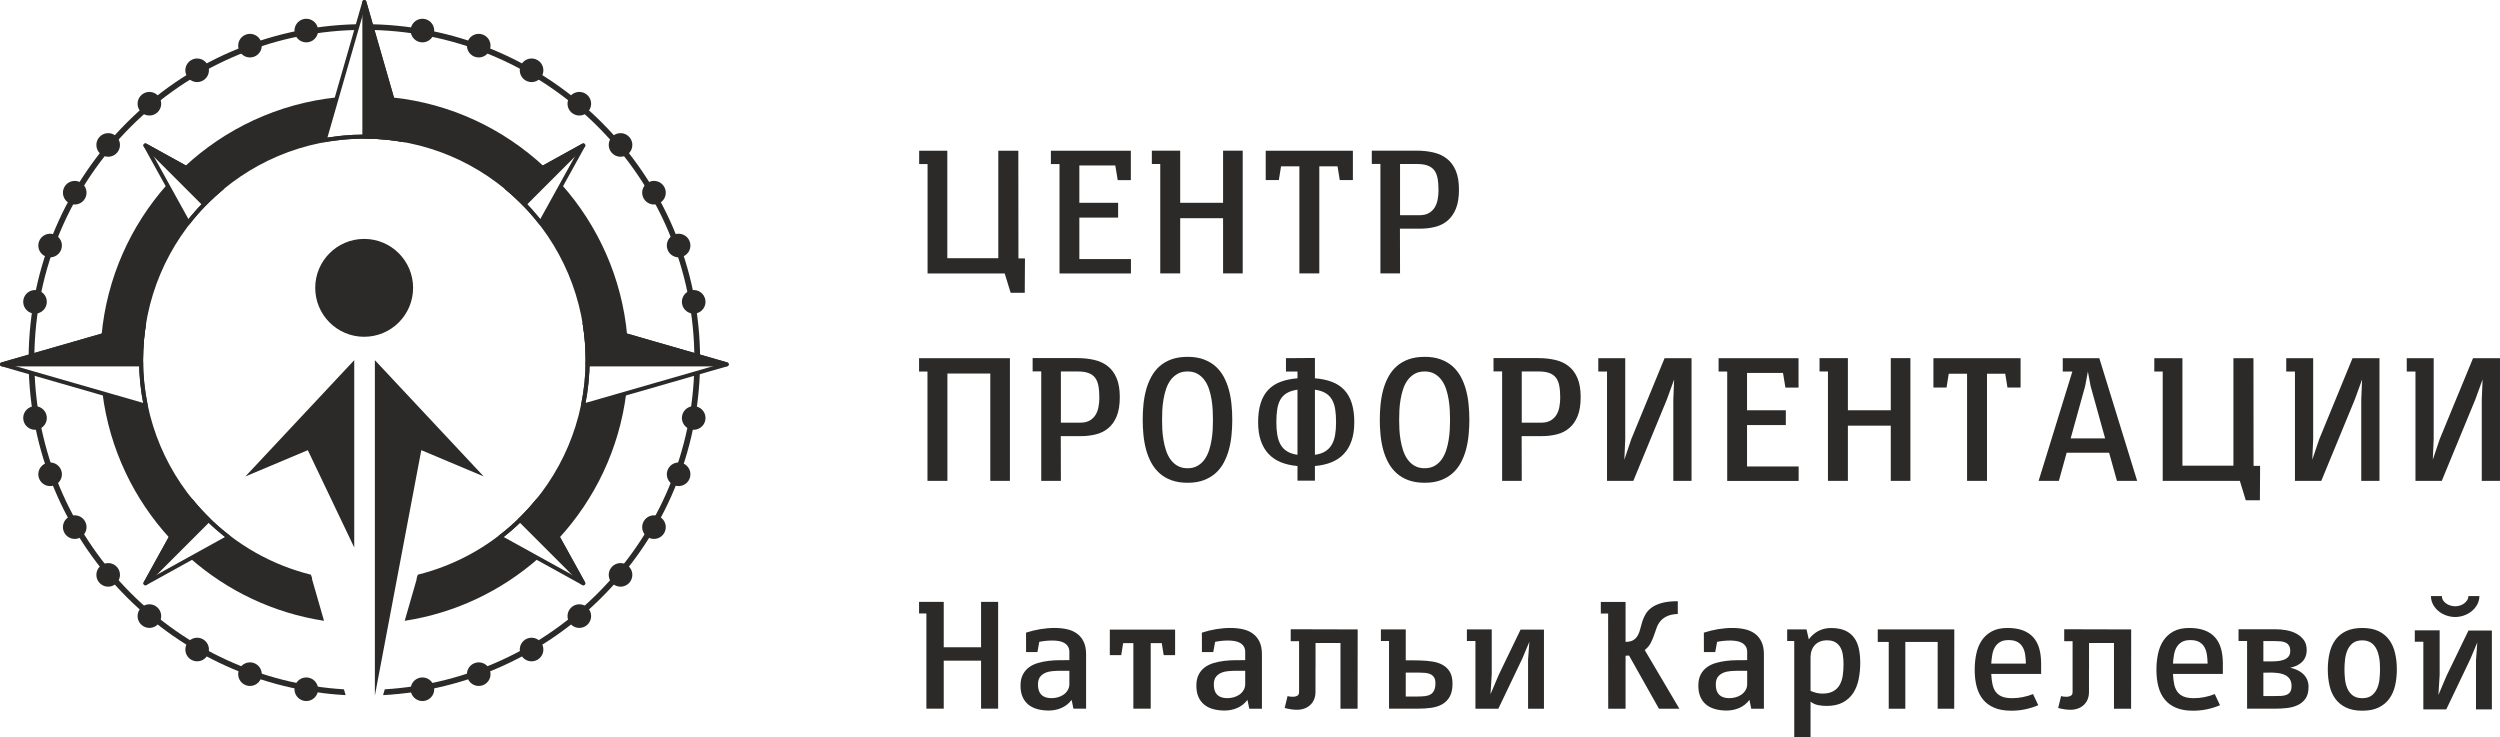 <?xml version="1.0" encoding="UTF-8"?> <svg xmlns="http://www.w3.org/2000/svg" xmlns:xlink="http://www.w3.org/1999/xlink" xml:space="preserve" width="185.083mm" height="54.569mm" version="1.1" style="shape-rendering:geometricPrecision; text-rendering:geometricPrecision; image-rendering:optimizeQuality; fill-rule:evenodd; clip-rule:evenodd" viewBox="0 0 55286.88 16300.48"> <defs> <style type="text/css"> .fil1 {fill:#2B2A29} .fil0 {fill:#2B2A29;fill-rule:nonzero} </style> </defs> <g id="Слой_x0020_1">  <path class="fil0" d="M20949.52 3332.91l0 2377.53 1127.53 0 0 -2377.53 443.14 0 2.27 2382.07 144.43 0 -4.54 759.99 -312.31 0 -130.84 -428.03 -1706.02 0 0 -2419.11 -186.01 0 0 -294.92 622.34 0zm4058.75 650.33l-290.38 0 -52.93 -323.66 -795.54 0 0 825.8 857.55 0 0 326.67 -857.55 0 0 916.52 1141.12 0 0 319.15 -1579.72 0 0 -2419.88 -190.55 0 0 -294.92 1768 0 0 650.33zm464.5 -651.08l626.88 0 0 1152.44 948.3 0 0 -1152.44 434.06 0 0 2714.03 -434.06 0 0 -1220.52 -948.3 0 0 1220.52 -440.87 0 0 -2419.11 -186.01 0 0 -294.92zm4445.94 649.58l-290.38 0 -49.17 -304 -403.06 0 0 2368.45 -440.87 0 0 -2368.45 -405.33 0 -48.39 304 -290.38 0 0 -648.84 1927.57 0 0 648.84zm418.38 -650.36l983.82 0c138.39,0 266.18,13.62 381.91,40.83 116.44,27.24 215.52,74.11 297.94,139.92 83.19,65.03 147.45,153.51 194.34,264.66 46.12,110.4 69.57,249.55 69.57,415.93 0,170.15 -22.67,310.78 -67.3,421.19 -45.37,111.18 -106.64,198.88 -184.52,264.69 -77.13,65.78 -168.62,111.93 -273,138.39 -105.12,26.47 -217.79,40.06 -337.28,40.06l-443.14 0 2.27 989.13 -434.06 0 0 -2420.63 -190.55 0 0 -294.17zm624.61 295.7l0 1132.04 432.57 0c82.42,0 150.49,-15.89 204.92,-46.9 53.71,-30.98 96.04,-71.84 127.82,-122.5 31.75,-51.41 54.43,-110.4 66.52,-177.71 12.87,-67.3 18.91,-136.12 18.91,-207.19 0,-101.35 -6.78,-189.06 -21.15,-262.42 -13.62,-72.59 -38.59,-133.08 -74.89,-179.2 -36.29,-46.9 -85.43,-80.92 -147.45,-102.85 -62.01,-22.7 -140.66,-33.28 -235.18,-33.28l-372.08 0zm-10636.8 4293.75l2009.24 0 0 2713.28 -434.06 0 0 -2372.99 -948.3 0 0 2372.99 -440.87 0 0 -2418.36 -186.01 0 0 -294.92zm2511.56 -1.52l983.82 0c138.39,0 266.18,13.62 381.91,40.83 116.44,27.24 215.52,74.11 297.94,139.92 83.19,65.03 147.45,153.51 194.34,264.66 46.12,110.4 69.57,249.55 69.57,415.93 0,170.15 -22.67,310.78 -67.3,421.19 -45.37,111.18 -106.64,198.88 -184.52,264.69 -77.13,65.78 -168.62,111.93 -273,138.39 -105.12,26.47 -217.79,40.06 -337.28,40.06l-443.14 0 2.27 989.13 -434.06 0 0 -2420.63 -190.55 0 0 -294.17zm624.61 295.7l0 1132.04 432.57 0c82.42,0 150.49,-15.89 204.92,-46.9 53.71,-30.98 96.04,-71.84 127.82,-122.5 31.75,-51.41 54.43,-110.4 66.52,-177.71 12.87,-67.3 18.91,-136.12 18.91,-207.19 0,-101.35 -6.78,-189.06 -21.15,-262.42 -13.62,-72.59 -38.59,-133.08 -74.89,-179.2 -36.29,-46.9 -85.43,-80.92 -147.45,-102.85 -62.01,-22.7 -140.66,-33.28 -235.18,-33.28l-372.08 0zm2802.72 0c-87.73,0 -161.84,17.39 -223.08,52.93 -61.27,35.55 -112.68,81.67 -155.03,139.89 -41.58,57.47 -74.86,123.28 -99.83,198.14 -24.2,74.86 -43.1,151.99 -55.95,231.38 -13.62,80.17 -21.93,158.05 -25.72,235.18 -3.76,76.38 -5.29,146.73 -5.29,210.24 0,63.54 1.52,133.85 5.29,211.76 3.79,77.13 12.1,155.78 25.72,234.4 12.84,79.4 31.75,156.56 55.95,231.41 24.97,75.6 58.25,142.16 99.83,200.38 42.36,59 93.77,105.89 155.03,140.66 61.24,35.55 135.35,53.71 223.08,53.71 85.46,0 158.8,-18.16 220.06,-53.71 61.24,-34.77 113.42,-82.42 155,-141.41 42.36,-58.97 75.63,-126.3 99.83,-201.9 24.2,-74.86 43.1,-151.99 55.2,-231.41 12.84,-78.62 21.18,-157.27 24.94,-234.4 3.05,-77.9 5.32,-147.48 5.32,-209.49 0,-62.01 -2.27,-131.58 -5.32,-209.46 -3.76,-77.13 -12.1,-155.78 -24.94,-235.18 -12.1,-78.65 -31.01,-155.78 -55.2,-229.89 -24.2,-74.86 -57.47,-141.41 -99.83,-199.66 -41.58,-58.22 -93.77,-105.09 -155,-140.63 -61.27,-35.55 -134.6,-52.93 -220.06,-52.93zm0 -323.66c135.35,0 254.09,18.91 355.41,56.7 101.32,37.82 188.31,88.48 261.64,153.51 72.62,65.06 133.11,142.19 181.5,230.67 47.64,88.48 86.21,184.52 114.2,288.11 27.96,103.59 47.64,211.73 58.22,324.4 11.35,112.68 16.64,225.35 16.64,338.03 0,113.45 -5.29,226.87 -16.64,338.8 -10.57,112.68 -30.26,220.03 -58.22,323.66 -27.99,103.59 -66.55,199.63 -114.2,288.86 -48.39,89.23 -108.88,166.38 -181.5,231.41 -73.33,65.03 -160.32,116.44 -261.64,154.26 -101.32,37.82 -220.06,56.73 -355.41,56.73 -136.12,0 -254.83,-18.91 -356.93,-55.98 -102.1,-36.29 -189.06,-87.7 -262.42,-153.51 -73.33,-65.78 -133.82,-142.9 -182.99,-231.38 -48.39,-89.23 -86.96,-184.52 -114.95,-288.11 -27.99,-103.62 -47.64,-211.76 -58.97,-324.43 -11.35,-113.42 -16.64,-226.84 -16.64,-340.3 0,-114.17 5.29,-226.84 16.64,-340.3 11.32,-112.68 30.98,-220.81 58.97,-323.66 27.99,-102.07 66.55,-198.11 114.95,-287.36 49.17,-89.97 109.66,-167.1 182.99,-232.16 73.36,-65.03 160.32,-115.69 262.42,-152.73 102.1,-37.07 220.81,-55.2 356.93,-55.2zm2815.56 2738.22l-385.67 0 0 -323.66c-135.38,-11.35 -257.88,-39.31 -365.27,-82.42 -108.13,-43.88 -198.88,-105.12 -273.74,-184.52 -74.86,-78.65 -131.58,-176.21 -171.64,-291.9 -40.09,-116.47 -59.74,-252.56 -59.74,-409.12 0,-164.08 18.88,-304.75 56.7,-422.71 37.07,-118.74 93.02,-216.27 167.13,-294.17 73.36,-77.13 164.86,-136.12 272.25,-176.96 108.13,-40.83 232.91,-66.52 374.32,-78.62l0 -149.75 -254.86 0 0 -294.92 640.53 -4.54 0 449.21c142.16,12.1 266.93,37.79 374.32,78.62 108.13,40.83 198.88,99.83 272.22,176.96 74.11,77.9 130.09,175.43 167.88,294.17 37.07,117.96 55.98,258.63 55.98,422.71 0,156.56 -19.66,292.65 -59.74,409.12 -39.34,115.69 -96.81,213.25 -171.67,291.9 -74.11,79.4 -165.61,140.63 -273.74,184.52 -107.39,43.1 -229.14,71.06 -365.24,82.42l0 323.66zm-853.01 -1289.34c0,103.59 6.81,196.61 21.18,279.06 13.59,83.16 38.56,154.26 73.33,214.75 34.02,60.49 81.67,109.66 142.93,147.48 60.49,37.79 136.87,63.51 229.89,76.38l0 -1439.83c-96.04,13.62 -174.69,38.56 -235.95,75.6 -61.24,36.32 -108.88,84.72 -142.9,144.46 -34.05,60.49 -56.73,131.58 -69.57,215.52 -12.87,83.16 -18.91,178.45 -18.91,286.59zm1320.35 0c0,-108.13 -6.06,-203.42 -18.91,-286.59 -12.1,-83.94 -36.29,-155.03 -71.09,-215.52 -34.02,-59.74 -81.67,-108.13 -142.16,-144.46 -61.27,-37.04 -139.14,-61.98 -235.18,-75.6l0 1439.83c92.99,-12.87 169.37,-38.59 229.11,-76.38 59.74,-37.82 107.39,-86.99 142.93,-147.48 35.55,-60.49 60.49,-131.58 74.11,-214.75 14.37,-82.45 21.18,-175.46 21.18,-279.06zm1960.28 -1125.23c-87.73,0 -161.84,17.39 -223.08,52.93 -61.27,35.55 -112.68,81.67 -155.03,139.89 -41.58,57.47 -74.86,123.28 -99.83,198.14 -24.2,74.86 -43.1,151.99 -55.95,231.38 -13.62,80.17 -21.93,158.05 -25.72,235.18 -3.76,76.38 -5.29,146.73 -5.29,210.24 0,63.54 1.52,133.85 5.29,211.76 3.79,77.13 12.1,155.78 25.72,234.4 12.84,79.4 31.75,156.56 55.95,231.41 24.97,75.6 58.25,142.16 99.83,200.38 42.36,59 93.77,105.89 155.03,140.66 61.24,35.55 135.35,53.71 223.08,53.71 85.46,0 158.8,-18.16 220.06,-53.71 61.24,-34.77 113.42,-82.42 155,-141.41 42.36,-58.97 75.63,-126.3 99.83,-201.9 24.2,-74.86 43.1,-151.99 55.2,-231.41 12.84,-78.62 21.18,-157.27 24.94,-234.4 3.05,-77.9 5.32,-147.48 5.32,-209.49 0,-62.01 -2.27,-131.58 -5.32,-209.46 -3.76,-77.13 -12.1,-155.78 -24.94,-235.18 -12.1,-78.65 -31.01,-155.78 -55.2,-229.89 -24.2,-74.86 -57.47,-141.41 -99.83,-199.66 -41.58,-58.22 -93.77,-105.09 -155,-140.63 -61.27,-35.55 -134.6,-52.93 -220.06,-52.93zm0 -323.66c135.35,0 254.09,18.91 355.41,56.7 101.32,37.82 188.31,88.48 261.64,153.51 72.62,65.06 133.11,142.19 181.5,230.67 47.64,88.48 86.21,184.52 114.2,288.11 27.96,103.59 47.64,211.73 58.22,324.4 11.35,112.68 16.64,225.35 16.64,338.03 0,113.45 -5.29,226.87 -16.64,338.8 -10.57,112.68 -30.26,220.03 -58.22,323.66 -27.99,103.59 -66.55,199.63 -114.2,288.86 -48.39,89.23 -108.88,166.38 -181.5,231.41 -73.33,65.03 -160.32,116.44 -261.64,154.26 -101.32,37.82 -220.06,56.73 -355.41,56.73 -136.12,0 -254.83,-18.91 -356.93,-55.98 -102.1,-36.29 -189.06,-87.7 -262.42,-153.51 -73.33,-65.78 -133.82,-142.9 -182.99,-231.38 -48.39,-89.23 -86.96,-184.52 -114.95,-288.11 -27.99,-103.62 -47.64,-211.76 -58.97,-324.43 -11.35,-113.42 -16.64,-226.84 -16.64,-340.3 0,-114.17 5.29,-226.84 16.64,-340.3 11.32,-112.68 30.98,-220.81 58.97,-323.66 27.99,-102.07 66.55,-198.11 114.95,-287.36 49.17,-89.97 109.66,-167.1 182.99,-232.16 73.36,-65.03 160.32,-115.69 262.42,-152.73 102.1,-37.07 220.81,-55.2 356.93,-55.2zm1521.68 27.96l983.82 0c138.39,0 266.18,13.62 381.91,40.83 116.44,27.24 215.52,74.11 297.94,139.92 83.19,65.03 147.45,153.51 194.34,264.66 46.12,110.4 69.57,249.55 69.57,415.93 0,170.15 -22.67,310.78 -67.3,421.19 -45.37,111.18 -106.64,198.88 -184.52,264.69 -77.13,65.78 -168.62,111.93 -273,138.39 -105.12,26.47 -217.79,40.06 -337.28,40.06l-443.14 0 2.27 989.13 -434.06 0 0 -2420.63 -190.55 0 0 -294.17zm624.61 295.7l0 1132.04 432.57 0c82.42,0 150.49,-15.89 204.92,-46.9 53.71,-30.98 96.04,-71.84 127.82,-122.5 31.75,-51.41 54.43,-110.4 66.52,-177.71 12.87,-67.3 18.91,-136.12 18.91,-207.19 0,-101.35 -6.78,-189.06 -21.15,-262.42 -13.62,-72.59 -38.59,-133.08 -74.89,-179.2 -36.29,-46.9 -85.43,-80.92 -147.45,-102.85 -62.01,-22.7 -140.66,-33.28 -235.18,-33.28l-372.08 0zm3754.78 2419.11l-403.06 0 0 -1796.77 18.13 -444.64 -161.81 444.64 -740.33 1796.77 -582.28 0 0 -2418.36 -192.82 0 0 -294.92 595.88 0 0 1792.23 -19.66 453.72 152.76 -453.72 737.29 -1792.23 595.91 0 0 2713.28zm2366.36 -2062.95l-290.38 0 -52.93 -323.66 -795.54 0 0 825.8 857.55 0 0 326.67 -857.55 0 0 916.52 1141.12 0 0 319.15 -1579.72 0 0 -2419.88 -190.55 0 0 -294.92 1768 0 0 650.33zm464.5 -651.08l626.88 0 0 1152.44 948.3 0 0 -1152.44 434.06 0 0 2714.03 -434.06 0 0 -1220.52 -948.3 0 0 1220.52 -440.87 0 0 -2419.11 -186.01 0 0 -294.92zm4445.94 649.58l-290.38 0 -49.17 -304 -403.06 0 0 2368.45 -440.87 0 0 -2368.45 -405.33 0 -48.39 304 -290.38 0 0 -648.84 1927.57 0 0 648.84zm932.59 -648.84l808.41 0 837.12 2713.28 -446.94 0 -173.16 -621.59 -939.22 0 -172.42 621.59 -447.65 0 746.37 -2418.36 -212.51 0 0 -294.92zm496.07 615.56l-321.39 1158.5 762.26 0 -321.39 -1158.5 -59.74 -320.64 -59.74 320.64zm2150.83 -615.56l0 2377.53 1127.53 0 0 -2377.53 443.14 0 2.27 2382.07 144.43 0 -4.54 759.99 -312.31 0 -130.84 -428.03 -1706.02 0 0 -2419.11 -186.01 0 0 -294.92 622.34 0zm4357.47 2713.28l-403.06 0 0 -1796.77 18.13 -444.64 -161.81 444.64 -740.33 1796.77 -582.28 0 0 -2418.36 -192.82 0 0 -294.92 595.88 0 0 1792.23 -19.66 453.72 152.76 -453.72 737.29 -1792.23 595.91 0 0 2713.28zm2665.07 0l-403.06 0 0 -1796.77 18.13 -444.64 -161.81 444.64 -740.33 1796.77 -582.28 0 0 -2418.36 -192.82 0 0 -294.92 595.88 0 0 1792.23 -19.66 453.72 152.76 -453.72 737.29 -1792.23 595.91 0 0 2713.28z"></path> <path class="fil0" d="M20324.91 13310.5l545.6 0 0 1003.02 825.35 0 0 -1003.02 377.75 0 0 2362.11 -377.75 0 0 -1062.26 -825.35 0 0 1062.26 -383.7 0 0 -2105.43 -161.9 0 0 -256.69zm2365.55 680.53c102.67,-33.58 206.65,-59.24 311.98,-77.01 105.3,-17.77 212.57,-26.97 321.83,-26.97 99.38,0 190.85,9.86 275.74,28.95 84.92,19.09 158.62,52.01 219.82,97.41 61.86,45.4 110.58,105.3 145.47,179.02 35.52,74.38 53.29,165.85 53.29,275.12l0 1205.07 -279.72 0 -40.15 -194.82c-61.86,80.95 -136.9,140.19 -225.08,178.36 -87.52,38.18 -181.65,56.61 -282.34,57.26 -90.84,-0.66 -175.08,-11.2 -251.43,-32.26 -76.32,-21.06 -142.16,-53.95 -196.76,-98.04 -54.63,-44.78 -97.41,-101.38 -128.36,-170.48 -30.92,-69.75 -46.06,-153.36 -46.06,-250.74 0,-96.75 17.12,-177.71 51.32,-243.54 33.58,-65.15 78.98,-119.13 135.59,-160.59 56.61,-42.12 122.41,-73.69 196.79,-95.41 74.38,-21.72 151.39,-37.52 231.03,-47.41 80.29,-9.86 159.93,-14.46 240.23,-15.14 80.29,-0.66 155.3,-1.31 225.08,-1.31l0 -179.02c0,-52.63 -11.86,-96.07 -34.89,-129.64 -23.03,-32.92 -52.66,-59.24 -88.84,-77.67 -36.2,-19.09 -76.35,-31.57 -120.44,-37.52 -44.12,-6.57 -88.21,-9.86 -132.3,-9.86 -98.73,0 -195.48,9.86 -288.92,28.95l-40.8 225.74 -250.77 0 -1.31 -428.45zm958.28 843.09l-188.91 0c-57.92,0 -117.13,1.97 -177.02,6.57 -59.24,4.63 -113.87,17.12 -162.59,37.52 -48.69,20.4 -88.84,51.35 -119.78,91.5 -30.92,40.8 -46.06,97.41 -46.06,170.45 0,199.42 100.04,299.46 300.78,299.46 46.06,0 92.81,-6.57 139.53,-19.75 47.38,-12.49 89.52,-32.23 126.36,-58.58 37.52,-26.32 67.81,-59.21 91.5,-98.7 24.35,-38.83 36.2,-84.92 36.2,-137.56l0 -290.92zm2338.57 -346.18l-252.74 0 -42.12 -264.57 -244.83 0 0 1449.24 -383.7 0 0 -1449.24 -225.77 0 -42.78 264.57 -252.06 0 0 -564.69 1443.99 0 0 564.69zm591.81 -496.91c102.67,-33.58 206.65,-59.24 311.98,-77.01 105.3,-17.77 212.57,-26.97 321.83,-26.97 99.38,0 190.85,9.86 275.74,28.95 84.92,19.09 158.62,52.01 219.82,97.41 61.86,45.4 110.58,105.3 145.47,179.02 35.52,74.38 53.29,165.85 53.29,275.12l0 1205.07 -279.72 0 -40.15 -194.82c-61.86,80.95 -136.9,140.19 -225.08,178.36 -87.52,38.18 -181.65,56.61 -282.34,57.26 -90.84,-0.66 -175.08,-11.2 -251.43,-32.26 -76.32,-21.06 -142.16,-53.95 -196.76,-98.04 -54.63,-44.78 -97.41,-101.38 -128.36,-170.48 -30.92,-69.75 -46.06,-153.36 -46.06,-250.74 0,-96.75 17.12,-177.71 51.32,-243.54 33.58,-65.15 78.98,-119.13 135.59,-160.59 56.61,-42.12 122.41,-73.69 196.79,-95.41 74.38,-21.72 151.39,-37.52 231.03,-47.41 80.29,-9.86 159.93,-14.46 240.23,-15.14 80.29,-0.66 155.3,-1.31 225.08,-1.31l0 -179.02c0,-52.63 -11.86,-96.07 -34.89,-129.64 -23.03,-32.92 -52.66,-59.24 -88.84,-77.67 -36.2,-19.09 -76.35,-31.57 -120.44,-37.52 -44.12,-6.57 -88.21,-9.86 -132.3,-9.86 -98.73,0 -195.48,9.86 -288.92,28.95l-40.8 225.74 -250.77 0 -1.31 -428.45zm958.28 843.09l-188.91 0c-57.92,0 -117.13,1.97 -177.02,6.57 -59.24,4.63 -113.87,17.12 -162.59,37.52 -48.69,20.4 -88.84,51.35 -119.78,91.5 -30.92,40.8 -46.06,97.41 -46.06,170.45 0,199.42 100.04,299.46 300.78,299.46 46.06,0 92.81,-6.57 139.53,-19.75 47.38,-12.49 89.52,-32.23 126.36,-58.58 37.52,-26.32 67.81,-59.21 91.5,-98.7 24.35,-38.83 36.2,-84.92 36.2,-137.56l0 -290.92zm1143.36 862.18c-45.4,0 -90.15,-3.94 -135.59,-11.17 -44.75,-7.26 -89.49,-16.46 -134.9,-28.32l63.84 -263.91c20.4,6.57 41.46,10.54 61.86,12.52 20.4,1.97 40.8,3.29 61.86,3.29 34.23,0 65.15,-7.92 91.5,-22.37 26.32,-15.14 39.49,-42.12 39.49,-81.61l0 -1124.78 -184.96 0 0 -264.6 1480.85 3.97 -1.97 1753.3 -378.44 0 0 -1453.19 -551.52 0 0 576.52 -1.31 0 0 508.11c0,60.55 -10.54,115.15 -30.95,164.53 -21.06,48.69 -49.35,90.15 -86.21,123.07 -36.2,33.58 -79.64,59.24 -129.67,77.67 -50.66,17.77 -105.3,26.97 -163.87,26.97zm2679.5 -24.35l-642.36 0 0 -1495.99 -179.68 0 0 -256.66 549.57 0 0 684.47c48.03,0 98.07,0 150.7,-0.66 52.66,-0.66 107.3,0 163.9,2.63 100.04,2.63 194.13,11.17 281.69,25 87.52,14.49 163.22,40.15 228.37,78.32 65.15,38.18 115.84,89.49 153.36,154.02 36.83,65.15 55.92,149.39 55.92,254.03 0,120.44 -21.06,217.2 -61.86,290.26 -41.46,72.38 -96.72,128.33 -165.85,167.16 -69.09,39.49 -150.04,65.81 -242.2,78.32 -91.5,13.17 -188.88,19.09 -291.58,19.09zm383.73 -566c0,-53.98 -10.54,-96.75 -30.95,-127.7 -21.06,-30.92 -48.03,-53.95 -80.95,-69.09 -33.58,-15.8 -71.09,-25 -113.21,-28.98 -41.46,-3.94 -84.24,-5.91 -128.33,-5.91l-302.75 0 0 528.52 270.49 0c57.92,0 110.58,-3.32 157.96,-8.57 47.41,-5.91 88.21,-19.09 122.41,-39.49 34.23,-21.06 59.89,-50.66 77.67,-90.15 18.43,-38.83 27.66,-92.15 27.66,-158.62zm1921.93 -542.97l-530.46 1109.63 -506.77 0 0 -1496.65 -188.91 0 0 -256.66 549.57 0 0 987.22 -27 446.22 179.02 -422.53 485.74 -1006.97 517.28 0 0 1749.36 -351.44 0 0 -1089.89 28.95 -390.96 -155.99 371.21zm1897.46 -995.14l-161.9 0 0 -256.69 547.6 0 0 883.24c73.04,0 130.3,-13.14 171.76,-38.83 40.8,-25.66 73.07,-59.89 97.41,-102.01 23.69,-42.78 42.12,-90.15 54.63,-143.47 13.14,-53.32 28.29,-108.58 46.06,-165.19 18.43,-56.61 42.78,-111.24 73.72,-164.53 30.92,-53.32 75.01,-101.35 132.93,-144.16 57.92,-42.12 132.96,-76.32 225.77,-102.01 92.12,-25.66 209.94,-38.83 352.75,-38.83l0 281.69c-101.35,5.29 -182.96,22.4 -242.85,52.01 -60.55,29.63 -108.58,66.46 -144.79,111.24 -36.2,44.09 -63.84,94.1 -82.92,149.39 -19.09,55.29 -38.83,111.24 -58.58,168.47 -20.4,57.26 -44.75,113.87 -74.38,169.16 -29.6,55.29 -72.41,104.64 -127.67,148.07l766.08 1297.88 -451.51 0 -661.44 -1176.13c-12.49,1.31 -25,1.97 -37.49,2.63 -12.52,0.69 -25.69,1.34 -39.49,1.34l0 1172.16 -383.73 0 -1.97 -2105.43zm2116.78 423.19c102.67,-33.58 206.65,-59.24 311.98,-77.01 105.3,-17.77 212.57,-26.97 321.83,-26.97 99.38,0 190.85,9.86 275.74,28.95 84.92,19.09 158.62,52.01 219.82,97.41 61.86,45.4 110.58,105.3 145.47,179.02 35.52,74.38 53.29,165.85 53.29,275.12l0 1205.07 -279.72 0 -40.15 -194.82c-61.86,80.95 -136.9,140.19 -225.08,178.36 -87.52,38.18 -181.65,56.61 -282.34,57.26 -90.84,-0.66 -175.08,-11.2 -251.43,-32.26 -76.32,-21.06 -142.16,-53.95 -196.76,-98.04 -54.63,-44.78 -97.41,-101.38 -128.36,-170.48 -30.92,-69.75 -46.06,-153.36 -46.06,-250.74 0,-96.75 17.12,-177.71 51.32,-243.54 33.58,-65.15 78.98,-119.13 135.59,-160.59 56.61,-42.12 122.41,-73.69 196.79,-95.41 74.38,-21.72 151.39,-37.52 231.03,-47.41 80.29,-9.86 159.93,-14.46 240.23,-15.14 80.29,-0.66 155.3,-1.31 225.08,-1.31l0 -179.02c0,-52.63 -11.86,-96.07 -34.89,-129.64 -23.03,-32.92 -52.66,-59.24 -88.84,-77.67 -36.2,-19.09 -76.35,-31.57 -120.44,-37.52 -44.12,-6.57 -88.21,-9.86 -132.3,-9.86 -98.73,0 -195.48,9.86 -288.92,28.95l-40.8 225.74 -250.77 0 -1.31 -428.45zm958.28 843.09l-188.91 0c-57.92,0 -117.13,1.97 -177.02,6.57 -59.24,4.63 -113.87,17.12 -162.59,37.52 -48.69,20.4 -88.84,51.35 -119.78,91.5 -30.92,40.8 -46.06,97.41 -46.06,170.45 0,199.42 100.04,299.46 300.78,299.46 46.06,0 92.81,-6.57 139.53,-19.75 47.38,-12.49 89.52,-32.23 126.36,-58.58 37.52,-26.32 67.81,-59.21 91.5,-98.7 24.35,-38.83 36.2,-84.92 36.2,-137.56l0 -290.92zm884.7 -914.81l427.82 0 50 219.79c60.55,-82.27 132.3,-144.13 215.22,-186.91 82.92,-42.12 175.08,-63.84 277.09,-63.84 124.38,0 228.37,19.09 311.29,55.95 82.92,37.52 148.76,90.15 198.11,157.3 50.03,67.78 84.89,148.73 105.3,242.85 20.4,94.75 30.95,198.11 30.95,311.29 0,127.04 -11.86,248.14 -34.89,363.3 -23.03,114.53 -62.52,216.54 -119.13,304.09 -56.61,88.18 -132.93,157.93 -229.02,209.94 -95.44,52.01 -215.88,78.32 -361.32,78.32 -61.86,0 -123.73,-5.91 -186.28,-18.43 -61.86,-11.86 -118.44,-37.52 -168.47,-76.35l0 783.86 -360.67 0 0 -2124.52 -155.99 0 0 -256.66zm516.66 614.69l0 744.37c41.46,18.43 83.58,32.26 127.01,43.46 44.12,11.17 88.21,16.43 133.61,16.43 101.35,0 182.31,-17.77 243.51,-53.29 61.21,-34.89 108.61,-82.92 141.5,-142.16 33.58,-59.89 55.95,-129.01 67.15,-207.34 10.51,-78.32 16.43,-159.93 16.43,-244.83 0,-65.81 -4.6,-130.3 -13.14,-194.16 -7.92,-63.18 -25.03,-119.78 -50.69,-169.79 -25.66,-49.38 -62.52,-89.52 -111.21,-120.44 -48.06,-30.95 -111.9,-46.06 -191.54,-46.06 -56.61,0 -107.27,9.2 -152.7,26.97 -44.75,17.77 -82.92,43.43 -113.18,76.35 -30.95,32.89 -54.63,72.38 -71.75,118.47 -16.46,46.06 -25,96.72 -25,152.02zm3177.07 1138.61l-365.93 0 0 -1476.9 -715.42 0 0 1476.9 -366.58 0 0 -1476.9 -242.85 0 0 -276.4 1692.75 0 -1.97 1753.3zm818.9 -769.37c3.94,83.58 13.17,158.62 26.32,224.42 13.83,66.46 36.86,122.41 70.44,169.13 33.55,46.09 79.64,81.61 137.56,105.98 58.58,24.35 134.24,36.83 227.05,36.83 79.64,0 157.96,-7.89 236.28,-23.69 77.67,-15.14 153.33,-37.52 226.4,-67.12l115.84 246.8c-95.44,39.49 -192.85,69.78 -292.23,90.84 -100.04,20.4 -201.39,30.26 -306.03,30.26 -144.79,0 -269.17,-21.06 -371.87,-64.49 -102.67,-42.78 -186.25,-103.33 -250.74,-182.31 -64.49,-78.32 -111.24,-173.1 -140.84,-284.32 -29.63,-111.24 -44.09,-235.63 -44.09,-373.18 0,-121.76 11.17,-238.91 34.86,-350.78 23.06,-111.9 62.55,-209.97 118.47,-294.86 55.95,-84.89 130.33,-152.7 222.45,-203.36 92.81,-50.69 209.31,-76.35 348.84,-76.35 131.61,0 244.17,17.12 337.64,52.01 94.1,34.86 171.1,85.55 231.65,152.67 59.89,66.46 104.64,149.42 132.96,247.45 28.29,98.73 42.12,210.62 42.12,336.32l0 227.74 -1103.06 0zm766.08 -227.74c-1.31,-69.09 -6.57,-134.9 -15.8,-197.45 -9.2,-62.52 -26.97,-117.78 -53.95,-165.85 -27,-48.03 -65.18,-86.21 -114.53,-114.53 -49.38,-28.29 -115.18,-42.78 -197.45,-42.78 -80.29,0 -144.13,15.14 -192.16,44.78 -48.06,29.6 -86.24,68.44 -113.87,117.13 -27.66,49.38 -46.72,104.67 -56.61,167.19 -10.54,62.52 -17.77,126.36 -21.72,191.51l766.08 0zm984.74 1020.8c-45.4,0 -90.15,-3.94 -135.59,-11.17 -44.75,-7.26 -89.49,-16.46 -134.9,-28.32l63.84 -263.91c20.4,6.57 41.46,10.54 61.86,12.52 20.4,1.97 40.8,3.29 61.86,3.29 34.23,0 65.15,-7.92 91.5,-22.37 26.32,-15.14 39.49,-42.12 39.49,-81.61l0 -1124.78 -184.96 0 0 -264.6 1480.85 3.97 -1.97 1753.3 -378.44 0 0 -1453.19 -551.52 0 0 576.52 -1.31 0 0 508.11c0,60.55 -10.54,115.15 -30.95,164.53 -21.06,48.69 -49.35,90.15 -86.21,123.07 -36.2,33.58 -79.64,59.24 -129.67,77.67 -50.66,17.77 -105.3,26.97 -163.87,26.97zm2268.17 -793.06c3.94,83.58 13.17,158.62 26.32,224.42 13.83,66.46 36.86,122.41 70.44,169.13 33.55,46.09 79.64,81.61 137.56,105.98 58.58,24.35 134.24,36.83 227.05,36.83 79.64,0 157.96,-7.89 236.28,-23.69 77.67,-15.14 153.33,-37.52 226.4,-67.12l115.84 246.8c-95.44,39.49 -192.85,69.78 -292.23,90.84 -100.04,20.4 -201.39,30.26 -306.03,30.26 -144.79,0 -269.17,-21.06 -371.87,-64.49 -102.67,-42.78 -186.25,-103.33 -250.74,-182.31 -64.49,-78.32 -111.24,-173.1 -140.84,-284.32 -29.63,-111.24 -44.09,-235.63 -44.09,-373.18 0,-121.76 11.17,-238.91 34.86,-350.78 23.06,-111.9 62.55,-209.97 118.47,-294.86 55.95,-84.89 130.33,-152.7 222.45,-203.36 92.81,-50.69 209.31,-76.35 348.84,-76.35 131.61,0 244.17,17.12 337.64,52.01 94.1,34.86 171.1,85.55 231.65,152.67 59.89,66.46 104.64,149.42 132.96,247.45 28.29,98.73 42.12,210.62 42.12,336.32l0 227.74 -1103.06 0zm766.08 -227.74c-1.31,-69.09 -6.57,-134.9 -15.8,-197.45 -9.2,-62.52 -26.97,-117.78 -53.95,-165.85 -27,-48.03 -65.18,-86.21 -114.53,-114.53 -49.38,-28.29 -115.18,-42.78 -197.45,-42.78 -80.29,0 -144.13,15.14 -192.16,44.78 -48.06,29.6 -86.24,68.44 -113.87,117.13 -27.66,49.38 -46.72,104.67 -56.61,167.19 -10.54,62.52 -17.77,126.36 -21.72,191.51l766.08 0zm872.87 -500.2l-188.91 0 0 -259.97 821.37 0c74.38,0 152.05,7.26 233,21.06 80.95,14.49 154.64,38.83 221.8,74.38 66.46,35.55 121.76,82.27 165.85,140.84 43.43,58.58 65.15,132.3 65.15,220.48 0,56.61 -8.54,107.27 -26.97,151.39 -17.77,44.75 -42.78,82.92 -75.69,115.15 -32.89,31.6 -71.72,58.58 -115.84,79.64 -44.09,21.06 -92.78,36.86 -145.44,47.41 55.29,12.49 107.3,30.26 157.3,52.63 49.35,23.06 92.15,51.35 128.98,86.24 36.2,34.86 65.18,75.66 86.9,123.07 21.06,48.03 31.57,102.67 31.57,163.87 0,107.93 -22.37,193.51 -66.46,256.69 -44.09,63.18 -102.01,111.21 -172.45,144.79 -71.06,33.58 -150.04,54.63 -238.22,64.49 -88.21,9.89 -175.73,14.49 -263.29,14.49l-618.64 0 0 -1496.65zm618.64 1216.93c47.41,0 93.47,-0.66 136.9,-2.63 43.43,-1.97 82.27,-9.89 115.84,-23.69 33.58,-13.17 60.55,-34.89 80.95,-65.18 20.4,-30.26 30.95,-73.69 30.95,-130.3 0,-61.86 -12.52,-111.9 -37.52,-150.07 -25.03,-38.8 -58.58,-68.44 -99.38,-90.15 -41.46,-21.06 -88.21,-35.55 -140.19,-43.43 -52.01,-7.26 -103.98,-11.86 -156.65,-13.17l-189.53 1.97 0 516.66 258.63 0zm335.67 -995.79c0,-52.63 -9.86,-93.44 -30.26,-123.07 -19.75,-29.6 -46.09,-51.32 -78.98,-65.81 -32.92,-13.83 -69.78,-22.37 -110.58,-25.66 -41.46,-3.32 -83.58,-5.29 -127.67,-5.29l-246.8 0 0 449.54 183.62 0c47.38,0 95.41,-2.63 144.13,-7.92 49.35,-5.26 93.47,-15.77 133.61,-31.57 39.49,-15.8 71.72,-39.49 96.07,-69.78 24.38,-29.6 36.86,-69.75 36.86,-120.44zm1199.31 404.79c0,69.09 3.29,141.5 11.2,215.85 7.89,74.38 25,143.47 51.98,206.02 27,63.18 66.49,115.15 119.13,155.3 52.01,40.8 122.41,61.21 210.62,61.21 88.84,0 159.27,-20.4 211.25,-61.21 52.01,-40.15 91.5,-92.12 118.47,-155.3 27,-62.55 44.75,-131.64 52.01,-207.34 7.89,-75.04 11.83,-146.76 11.83,-214.54 0,-45.43 -1.31,-92.15 -4.6,-140.84 -3.29,-48.72 -9.86,-97.41 -19.75,-144.82 -9.2,-47.38 -23.03,-92.78 -41.46,-135.56 -17.77,-43.46 -41.46,-80.98 -70.41,-113.21 -28.98,-32.26 -64.52,-57.92 -106.64,-77.01 -42.78,-19.09 -92.78,-28.95 -150.7,-28.95 -87.55,0 -156.65,20.4 -209.31,61.86 -51.98,40.8 -91.47,92.78 -118.47,155.96 -26.97,63.21 -44.75,132.3 -52.63,207.34 -8.57,75.04 -12.52,146.76 -12.52,215.22zm394.9 -914.19c142.82,0 262.6,23.69 360.01,70.41 96.75,46.75 175.08,111.24 234.94,193.51 59.89,82.27 102.7,179.68 129.01,291.58 26.32,111.87 39.49,231.65 39.49,360.67 0,129.64 -13.17,250.08 -39.49,361.32 -26.32,111.21 -69.12,207.31 -129.01,288.92 -59.86,81.61 -138.19,146.1 -234.94,192.85 -97.41,47.38 -217.2,70.41 -360.01,70.41 -142.82,0 -262.6,-23.03 -360.67,-70.41 -97.41,-46.75 -176.39,-111.24 -235.63,-192.85 -59.89,-81.61 -102.67,-177.71 -128.33,-288.92 -25.69,-111.24 -38.83,-231.68 -38.83,-361.32 0,-129.01 13.14,-248.8 38.83,-360.67 25.66,-111.9 68.44,-209.31 128.33,-291.58 59.24,-82.27 138.22,-146.76 235.63,-193.51 98.07,-46.72 217.85,-70.41 360.67,-70.41zm2386.61 691.7l-530.46 1109.66 -506.77 0 0 -1496.65 -188.91 0 0 -252.71 549.57 0 0 983.28 -27 446.22 179.02 -422.53 485.74 -1003.02 517.28 0 0 1745.42 -351.44 0 0 -1085.95 28.95 -394.9 -155.99 371.18zm202.74 -1397.24c-1.34,69.09 -17.77,132.27 -49.38,189.53 -31.57,57.26 -73.07,106.64 -123.73,146.79 -50.69,40.8 -107.27,71.72 -170.48,93.44 -63.18,21.72 -127.01,32.92 -192.82,32.92 -65.81,0 -129.67,-11.2 -192.85,-32.92 -63.18,-21.72 -119.78,-52.63 -170.45,-93.44 -50.69,-40.15 -92.15,-89.52 -123.73,-146.79 -31.6,-57.26 -47.41,-120.44 -48.72,-189.53l242.85 0c0,36.86 9.23,69.75 27.66,97.41 19.09,27.63 42.78,50.66 71.72,70.41 28.98,19.09 59.89,33.58 94.12,43.43 34.23,9.23 67.12,14.49 99.38,14.49 32.23,0 65.15,-5.26 99.38,-14.49 34.2,-9.86 65.15,-24.35 92.78,-43.43 27.66,-19.75 50.69,-43.43 70.44,-71.72 19.09,-28.32 29.6,-59.89 32.26,-96.1l241.54 0z"></path> <g id="_255228771824"> <path class="fil0" d="M8233.16 536.22c1980.66,45.94 3769.66,867.44 5074.89,2172.67 1341.79,1341.79 2172.4,3194.81 2174.73,5241.75l-126.48 0c-2.33,-2012.08 -818.78,-3833.52 -2137.63,-5152.37 -1282.29,-1282.29 -3039.72,-2089.63 -4985.51,-2135.54l0 -126.51zm7243.91 7717.37c-75.37,1933.34 -889.96,3676.93 -2169.02,4956 -1252.57,1252.57 -2950.67,2059.58 -4836.07,2163.29l37.1 -128.81c1835.72,-111.99 3488.18,-902.45 4709.59,-2123.86 1256.12,-1256.12 2056.5,-2968.17 2131.8,-4866.62l126.6 0zm-7599.59 -7590.78c-1943.94,47.11 -3699.52,854.2 -4980.76,2135.45 -1309.12,1309.12 -2123.14,3113.5 -2137.36,5107.93l-126.48 0c14.22,-2029.29 842.4,-3865.24 2174.46,-5197.3 1304.16,-1304.16 3091.3,-2125.44 5070.14,-2172.58l0 126.51zm-7112.93 7579.16c0.75,21.9 0.39,10.99 1.31,32.8 80.29,1890 879.39,3593.98 2130.85,4845.45 1221.38,1221.38 2873.81,2011.84 4709.53,2123.86l37.1 128.81c-1885.4,-103.71 -3583.47,-910.75 -4836.01,-2163.29 -1288.86,-1288.86 -2106,-3049.43 -2170.52,-5000.45l127.73 32.83z"></path> <path class="fil0" d="M7450.5 2152.98c-1298.66,134.3 -2470.79,694.42 -3374.7,1538.26l835.59 461.96c-277.24,229.44 -528.9,488.64 -750.28,772.59l-466.56 -843.93c-805.72,906.03 -1333.67,2064.56 -1449.84,3342.22l940.71 -270.87c-43.07,262.33 -65.84,531.5 -65.84,806.02 0,347.61 36.2,686.74 104.52,1014.05l-957.47 -275.71c155.54,1232.38 695.38,2344.79 1495.39,3213.99l463.49 -838.4c244.74,300.75 524.06,572.28 832.07,808.23l-847.12 468.32c815.79,715.54 1832.76,1207.25 2955.09,1379.34l-281 -975.84c-2158.99,-526.45 -3761.59,-2472.67 -3761.59,-4793.89 0,-2725.44 2209.32,-4934.76 4934.73,-4934.76 2725.08,0 4934.7,2209.32 4934.7,4934.76 0,2321.19 -1602.81,4267.37 -3761.62,4793.86l-281 975.87c1122.27,-172.09 2139.24,-663.86 2955.03,-1379.4l-847 -468.26c308,-235.98 587.3,-507.49 832.04,-808.23l463.46 838.34c800.02,-869.17 1339.88,-1981.61 1495.42,-3213.93l-957.5 275.71c68.32,-327.33 104.52,-666.43 104.52,-1014.05 0,-274.52 -22.79,-543.72 -65.87,-806.05l940.77 270.9c-116.17,-1277.6 -644.18,-2436.13 -1449.87,-3342.17l-466.53 843.87c-221.38,-283.96 -473.07,-543.15 -750.28,-772.59l835.53 -461.9c-903.97,-843.87 -2076.09,-1404.02 -3374.67,-1538.32l272.52 946.39c-285.48,-51.32 -579.42,-78.2 -879.65,-78.2 -300.27,0 -594.23,26.85 -879.71,78.2l272.52 -946.39z"></path> <path class="fil0" d="M8875.07 3043.69l-817.4 -2838.62 -817.4 2838.62c122.29,-20.19 246.11,-36 371.21,-47.11 148.37,-13.14 297.25,-19.92 446.22,-19.92 148.91,0 297.73,6.78 446.04,19.92 125.13,11.11 248.98,26.91 371.33,47.11zm-774.66 -3011.4l879.68 3054.92c1.67,6.33 2.09,13.11 0.87,19.98 -4.3,24.08 -27.36,40.09 -51.44,35.79 -142.43,-25.6 -287.03,-45.11 -433.43,-58.1 -142.99,-12.7 -289.22,-19.21 -438.39,-19.21 -149.24,0 -295.52,6.51 -438.57,19.21 -145.26,12.9 -288.74,32.2 -430.06,57.5 -7.38,1.94 -15.35,1.97 -23.24,-0.27 -23.6,-6.69 -37.28,-31.31 -30.59,-54.9l879.68 -3054.92c4.09,-14.31 15.23,-26.23 30.59,-30.59 23.6,-6.69 48.21,6.99 54.9,30.59z"></path> <path class="fil0" d="M8937.35 3099.37l-879.68 -3054.92 0.03 2976.72c300.24,0 594.17,26.88 879.65,78.2z"></path> <path class="fil0" d="M8875.07 3043.69l-773.07 -2684.7 0.03 2617.87c134.12,1.19 268.13,7.89 401.71,19.72 125.13,11.11 248.98,26.91 371.33,47.11zm-774.66 -3011.4l879.68 3054.92c1.67,6.33 2.09,13.11 0.87,19.98 -4.3,24.08 -27.36,40.09 -51.44,35.79 -142.43,-25.6 -287.03,-45.11 -433.43,-58.1 -142.99,-12.7 -289.22,-19.21 -438.39,-19.21 -24.46,-0.18 -44.33,-20.04 -44.33,-44.51l-0.03 -2973.58c-1.46,-20.55 11.56,-40.03 32.17,-45.88 23.6,-6.69 48.21,6.99 54.9,30.59z"></path> <path class="fil0" d="M4833.26 4160.76l-1504 -831.5 838.46 1516.72c99.8,-124.56 205.28,-244.05 315.86,-357.95 111.39,-114.68 228.1,-223.95 349.67,-327.27zm-1596.09 -983.91l1694.7 936.92c5.14,2.66 9.86,6.36 13.77,11.11 15.62,18.88 12.96,46.93 -5.91,62.55 -137.53,113.81 -268.6,234.88 -392.51,362.49 -123.7,127.4 -240.41,261.23 -349.29,400.73 -3.82,5.68 -9.02,10.54 -15.41,14.07 -21.48,11.8 -48.51,3.94 -60.31,-17.53l-945.34 -1710.02c-7.05,-12.87 -7.59,-28.98 0,-42.78 11.8,-21.48 38.83,-29.33 60.31,-17.53z"></path> <path class="fil0" d="M4911.4 4153.2l-1695.62 -937.43 1301.56 1301.53c124.71,-128.27 256.12,-249.96 394.06,-364.1z"></path> <path class="fil0" d="M4833.26 4160.76l-1363.3 -753.72 1047.14 1047.11c52.66,-53.17 107.09,-105.74 163.28,-157.69 50.03,-46.39 101.03,-91.62 152.88,-135.71zm-1596.09 -983.91l1694.7 936.92c5.14,2.66 9.86,6.36 13.77,11.11 15.62,18.88 12.96,46.93 -5.91,62.55 -68.08,56.31 -134.51,114.47 -199.18,174.21 -63.89,58.91 -127.04,120.5 -189.3,184.46l-2.45 2.66c-17.36,17.36 -45.55,17.36 -62.91,0l-1301.56 -1301.53c-13.56,-13.65 -17.21,-35.13 -7.47,-52.84 11.8,-21.48 38.83,-29.33 60.31,-17.53z"></path> <path class="fil0" d="M11928.77 11051.77l1009.74 1826.46c11.8,21.48 3.94,48.51 -17.53,60.31 -13.8,7.59 -29.9,7.05 -42.78,0l-1841.78 -1018.23c-21.48,-11.8 -29.33,-38.83 -17.53,-60.31 3.29,-6 7.8,-10.93 13.02,-14.67 152.11,-116.62 297.16,-242.02 434.36,-375.27 137.92,-133.94 267.92,-275.89 389.17,-424.89 15.44,-19 43.4,-21.87 62.4,-6.42 4.57,3.73 8.21,8.18 10.93,13.02zm857.34 1734.37l-903.58 -1634.42c-111.51,133.47 -229.86,261.05 -354.36,381.97 -123.91,120.35 -254.09,234.37 -389.94,341.43l1647.89 911.02z"></path> <path class="fil0" d="M11889.85 11073.16l1009.74 1826.46 -1400.04 -1400.04c138.22,-134.36 268.54,-276.76 390.3,-426.41z"></path> <path class="fil0" d="M11928.77 11051.77l1009.74 1826.46c11.8,21.48 3.94,48.51 -17.53,60.31 -17.71,9.74 -39.19,6.09 -52.78,-7.53l-1400.1 -1399.98c-17.36,-17.36 -17.36,-45.55 0,-62.91l2.66 -2.45c68.38,-66.58 134.27,-134.48 197.42,-203.45 64.01,-69.93 126.51,-142.37 187.26,-217.05 15.44,-19 43.4,-21.87 62.4,-6.42 4.57,3.73 8.21,8.18 10.93,13.02zm779.55 1593.67l-825.8 -1493.69c-48.09,57.56 -97.8,114.35 -149,170.27 -55.98,61.15 -112.97,120.47 -170.83,177.79l1145.63 1145.63z"></path> <path class="fil0" d="M4232.84 11151.72l-903.58 1634.42 1647.89 -911.02c-135.83,-107 -266.03,-221.05 -389.91,-341.4 -124.5,-120.95 -242.85,-248.5 -354.39,-382zm-1055.99 1726.51l1009.74 -1826.46c2.72,-4.84 6.36,-9.29 10.93,-13.02 19,-15.44 46.96,-12.58 62.4,6.42 121.25,149 251.28,290.95 389.19,424.92 137.17,133.26 282.26,258.66 434.36,375.22 5.23,3.76 9.74,8.69 13.02,14.7 11.8,21.48 3.94,48.51 -17.53,60.31l-1841.81 1018.23c-12.87,7.05 -28.98,7.59 -42.78,0 -21.48,-11.8 -29.33,-38.83 -17.53,-60.31z"></path> <path class="fil0" d="M4225.52 11073.16l-1009.74 1826.46 1400.04 -1400.04c-138.19,-134.36 -268.51,-276.76 -390.3,-426.41z"></path> <path class="fil0" d="M4232.84 11151.72l-825.8 1493.72 1145.63 -1145.63c-57.86,-57.35 -114.86,-116.65 -170.8,-177.79 -51.2,-55.92 -100.91,-112.73 -149.03,-170.3zm-1055.99 1726.51l1009.74 -1826.46c2.72,-4.84 6.36,-9.29 10.93,-13.02 19,-15.44 46.96,-12.58 62.4,6.42 60.79,74.71 123.31,147.15 187.29,217.05 63.12,68.97 129.01,136.87 197.39,203.45l2.66 2.45c17.36,17.36 17.36,45.55 0,62.91l-1400.04 1400.04c-13.65,13.56 -35.13,17.21 -52.84,7.47 -21.48,-11.8 -29.33,-38.83 -17.53,-60.31z"></path> <path class="fil0" d="M11183.51 4113.77l1694.73 -936.92c21.48,-11.8 48.51,-3.94 60.31,17.53 7.59,13.8 7.05,29.9 0,42.78l-945.37 1710.02c-11.8,21.48 -38.83,29.33 -60.31,17.53 -6.39,-3.52 -11.59,-8.39 -15.41,-14.04 -108.88,-139.47 -225.53,-273.32 -349.23,-400.7 -123.94,-127.58 -255.01,-248.71 -392.57,-362.55 -18.88,-15.62 -21.54,-43.67 -5.91,-62.55 3.91,-4.75 8.63,-8.45 13.77,-11.11zm1602.63 -784.51l-1504.03 831.5c121.58,103.36 238.34,212.65 349.73,327.33 110.58,113.9 216,233.36 315.77,357.89l838.52 -1516.72z"></path> <path class="fil0" d="M11203.97 4153.2l1695.65 -937.43 -1301.56 1301.53c-124.71,-128.27 -256.18,-249.96 -394.09,-364.1z"></path> <path class="fil0" d="M11183.51 4113.77l1694.73 -936.92c21.48,-11.8 48.51,-3.94 60.31,17.53 9.74,17.71 6.09,39.19 -7.53,52.78l-1301.5 1301.59c-17.36,17.36 -45.55,17.36 -62.91,0l-2.45 -2.66c-61.12,-62.79 -124.24,-124.3 -189.15,-184.28 -64.73,-59.8 -131.26,-118.02 -199.36,-174.39 -18.88,-15.62 -21.54,-43.67 -5.91,-62.55 3.91,-4.75 8.63,-8.45 13.77,-11.11zm1461.94 -706.73l-1363.36 753.72c51.92,44.15 103,89.41 153.09,135.71 55.32,51.11 109.75,103.74 163.13,157.69l1047.14 -1047.11z"></path> <path class="fil0" d="M3130.77 7215.21l-2925.7 842.46 2961.1 852.68c-27.69,-143.26 -49.35,-288.89 -64.55,-436.45 -17.47,-169.94 -26.53,-341.7 -26.53,-514.65 0,-136.9 5.68,-272.85 16.67,-407.51 9.17,-112.76 22.28,-225.02 39.01,-336.53zm-3098.47 799.72l3140.98 -904.45c6.09,-1.67 12.64,-2.12 19.3,-1.05 24.17,3.91 40.57,26.76 36.65,50.93 -21.39,130.39 -37.82,263.26 -48.81,398.31 -10.78,131.79 -16.31,265.38 -16.31,400.58 0,171.58 8.78,340.27 25.81,505.63 17.36,168.39 43.28,334.41 77.28,497.51 1.85,7.35 1.88,15.26 -0.33,23.06 -6.69,23.6 -31.31,37.28 -54.9,30.59l-3179.66 -915.62c-14.31,-4.09 -26.23,-15.23 -30.59,-30.59 -6.69,-23.6 6.99,-48.21 30.59,-54.9z"></path> <path class="fil0" d="M3185.43 7153.22l-3140.98 904.45 3076.19 0c-0.63,-32.74 -1.05,-65.54 -1.05,-98.43 0,-274.52 22.76,-543.69 65.84,-806.02z"></path> <path class="fil0" d="M3130.77 7215.21l-2771.14 797.96 2716 0 -0.54 -53.92c0,-136.9 5.68,-272.85 16.67,-407.51 9.17,-112.76 22.28,-225.02 39.01,-336.53zm-3098.47 799.72l3140.98 -904.45c6.09,-1.67 12.64,-2.12 19.3,-1.05 24.17,3.91 40.57,26.76 36.65,50.93 -21.39,130.39 -37.82,263.26 -48.81,398.31 -10.78,131.79 -16.31,265.38 -16.31,400.58l0.12 48.72 0.93 49.71c0,24.55 -19.95,44.51 -44.51,44.51l-3076.19 0c-19.36,-0.06 -37.19,-12.81 -42.75,-32.35 -6.69,-23.6 6.99,-48.21 30.59,-54.9z"></path> <path class="fil0" d="M12942.04 7110.48l3141.04 904.45c23.6,6.69 37.28,31.31 30.59,54.9 -4.36,15.35 -16.28,26.5 -30.59,30.59l-3179.69 915.62c-23.6,6.69 -48.21,-6.99 -54.9,-30.59 -2.21,-7.8 -2.21,-15.71 -0.33,-23.06 33.96,-163.13 59.92,-329.15 77.28,-497.54 17.03,-165.34 25.81,-334.05 25.81,-505.6 0,-135.17 -5.53,-268.75 -16.31,-400.49 -11.02,-135.08 -27.45,-268.01 -48.84,-398.43 -3.91,-24.17 12.49,-47.02 36.65,-50.93 6.66,-1.08 13.2,-0.63 19.3,1.08zm2968.26 947.19l-2925.76 -842.49c16.73,111.54 29.84,223.83 39.04,336.65 10.99,134.6 16.67,270.55 16.67,407.42 0,172.93 -9.05,344.69 -26.53,514.63 -15.2,147.56 -36.86,293.19 -64.58,436.48l2961.16 -852.68z"></path> <path class="fil0" d="M12929.88 7153.19l3141.04 904.48 -3076.22 0c0.63,-32.71 1.05,-65.54 1.05,-98.43 0,-274.52 -22.79,-543.72 -65.87,-806.05z"></path> <path class="fil0" d="M12942.04 7110.48l3141.04 904.45c23.6,6.69 37.28,31.31 30.59,54.9 -5.56,19.54 -23.39,32.29 -42.75,32.29l-3076.22 0.06c-24.55,0 -44.51,-19.95 -44.51,-44.51l0.93 -49.65 0.12 -48.78c0,-135.17 -5.53,-268.75 -16.31,-400.49 -11.02,-135.08 -27.45,-268.01 -48.84,-398.43 -3.91,-24.17 12.49,-47.02 36.65,-50.93 6.66,-1.08 13.2,-0.63 19.3,1.08zm2813.71 902.68l-2771.2 -797.99c16.73,111.54 29.84,223.83 39.04,336.65 10.99,134.6 16.67,270.55 16.67,407.42l-0.54 53.92 2716.03 0z"></path> <path class="fil0" d="M8057.7 2976.66c1375.82,0 2621.52,557.73 3523.19,1459.4 901.64,901.64 1459.37,2147.37 1459.37,3523.19 0,1375.82 -557.73,2621.55 -1459.37,3523.22 -641.55,641.55 -1457.34,1108.89 -2370.21,1325.19l28.35 -98.46c876.82,-217.34 1660.34,-671.03 2278.95,-1289.64 885.51,-885.54 1433.26,-2108.98 1433.26,-3460.31 0,-1351.32 -547.75,-2574.77 -1433.26,-3460.28 -885.54,-885.54 -2108.95,-1433.29 -3460.28,-1433.29 -1351.32,0 -2574.77,547.75 -3460.31,1433.29 -885.54,885.51 -1433.29,2108.95 -1433.29,3460.28 0,1351.32 547.75,2574.77 1433.29,3460.28 618.58,618.61 1402.11,1072.32 2278.92,1289.67l28.35 98.46c-912.87,-216.3 -1728.63,-683.64 -2370.18,-1325.22 -901.67,-901.64 -1459.4,-2147.37 -1459.4,-3523.19 0,-1375.82 557.73,-2621.55 1459.4,-3523.19 901.67,-901.67 2147.4,-1459.4 3523.22,-1459.4z"></path> <path class="fil1" d="M8053.34 5283.33c597.73,0 1082.27,484.54 1082.27,1082.24 0,597.73 -484.54,1082.27 -1082.27,1082.27 -597.73,0 -1082.27,-484.54 -1082.27,-1082.27 0,-597.7 484.54,-1082.24 1082.27,-1082.24z"></path> <polygon class="fil1" points="5426.89,10536.25 7833.81,7965.16 7833.81,12107.22 6807.01,9955.34 "></polygon> <path class="fil1" d="M4254.5 1371.94c100.79,-58.19 229.65,-23.66 287.81,77.13 58.19,100.79 23.69,229.65 -77.1,287.84 -100.79,58.19 -229.65,23.66 -287.84,-77.13 -58.19,-100.79 -23.66,-229.65 77.13,-287.84z"></path> <path class="fil0" d="M4222.83 1332.06l6.36 -3.79c62.7,-36.05 133.82,-43.4 198.2,-26.17 62.37,16.67 118.59,56.4 154.79,115.33l3.79 6.33c36.08,62.52 43.43,133.73 26.17,198.23 -17.27,64.52 -59.21,122.53 -121.64,158.59 -62.49,36.08 -133.73,43.43 -198.23,26.17 -64.52,-17.27 -122.56,-59.26 -158.59,-121.67 -36.08,-62.49 -43.43,-133.73 -26.17,-198.23 16.67,-62.31 56.4,-118.56 115.3,-154.79zm178.51 67.6c-38.06,-10.19 -79.85,-6.48 -116.98,13.29l-4.57 2.66c-38.35,22.13 -64.13,57.74 -74.71,97.29 -10.6,39.64 -6.12,83.34 15.95,121.58 22.13,38.33 57.74,64.13 97.29,74.71 39.64,10.6 83.34,6.12 121.58,-15.95 38.33,-22.13 64.1,-57.71 74.68,-97.29 10.46,-39.1 6.24,-82.15 -15.06,-120.02l-0.93 -1.58c-22.13,-38.33 -57.68,-64.1 -97.26,-74.68z"></path> <path class="fil1" d="M11650.16 14181.61c100.79,-58.19 229.65,-23.66 287.84,77.13 58.19,100.79 23.66,229.65 -77.13,287.84 -100.79,58.19 -229.65,23.66 -287.84,-77.13 -58.19,-100.79 -23.66,-229.65 77.13,-287.84z"></path> <path class="fil0" d="M11624.86 14137.94c62.49,-36.08 133.73,-43.43 198.23,-26.17 64.52,17.27 122.56,59.26 158.59,121.67 36.08,62.52 43.43,133.73 26.17,198.23 -17.27,64.52 -59.26,122.56 -121.67,158.59 -62.49,36.08 -133.73,43.43 -198.23,26.17 -64.52,-17.27 -122.56,-59.26 -158.59,-121.67 -36.08,-62.49 -43.43,-133.73 -26.17,-198.23 17.27,-64.52 59.26,-122.56 121.67,-158.59zm172.18 71.39c-39.64,-10.6 -83.34,-6.12 -121.58,15.95 -38.35,22.13 -64.13,57.74 -74.71,97.29 -10.6,39.64 -6.12,83.34 15.95,121.58 22.13,38.33 57.74,64.13 97.29,74.71 39.64,10.6 83.34,6.12 121.58,-15.95 38.33,-22.13 64.13,-57.74 74.71,-97.29 10.6,-39.64 6.12,-83.34 -15.95,-121.58 -22.13,-38.35 -57.74,-64.13 -97.29,-74.71z"></path> <path class="fil1" d="M3168.4 2132.43c89.14,-74.8 222.03,-63.18 296.83,25.99 74.83,89.14 63.21,222.03 -25.96,296.83 -89.14,74.8 -222.03,63.18 -296.83,-25.96 -74.83,-89.17 -63.21,-222.03 25.96,-296.86z"></path> <path class="fil0" d="M3133.24 2096.05l2.78 -2.36c55.23,-46.33 124.09,-65.93 190.49,-60.13 65.57,5.74 128.98,36.14 175.2,89.82l2.3 2.69c46.33,55.23 65.93,124 60.1,190.49 -5.8,66.43 -37.01,130.75 -92.15,177.17l-0.27 0.24c-55.23,46.36 -124.03,65.96 -190.55,60.13 -66.52,-5.8 -130.99,-37.07 -177.41,-92.39 -46.33,-55.23 -65.96,-124.09 -60.16,-190.55 5.71,-65.42 36.05,-128.84 89.67,-175.11zm184.61 38.24c-40.83,-3.55 -83.1,8.45 -116.95,36.77 -33.9,28.47 -53.05,67.96 -56.61,108.76 -3.55,40.89 8.45,83.22 36.86,117.07 28.35,33.78 67.84,52.93 108.64,56.49 40.83,3.58 83.13,-8.39 116.95,-36.74 33.93,-28.5 53.08,-67.96 56.64,-108.73 3.58,-40.8 -8.39,-83.01 -36.65,-116.83l-0.24 -0.27c-28.35,-33.78 -67.84,-52.93 -108.64,-56.52z"></path> <path class="fil1" d="M12676.09 13463.26c89.14,-74.8 222.03,-63.18 296.83,25.96 74.83,89.17 63.18,222.06 -25.96,296.86 -89.14,74.8 -222.03,63.18 -296.83,-25.99 -74.83,-89.14 -63.21,-222.03 25.96,-296.83z"></path> <path class="fil0" d="M12643.68 13424.55c55.23,-46.36 124.06,-65.96 190.55,-60.13 66.55,5.8 130.99,37.07 177.41,92.39 46.33,55.23 65.96,124.09 60.16,190.55 -5.71,65.63 -36.23,129.16 -90.03,175.41l-2.42 2.06c-55.23,46.33 -124.06,65.93 -190.49,60.13 -65.54,-5.74 -128.98,-36.14 -175.2,-89.82l-2.3 -2.69c-46.33,-55.23 -65.93,-124 -60.1,-190.49 5.8,-66.43 37.01,-130.75 92.15,-177.17l0.27 -0.24zm181.89 40.6c-40.83,-3.58 -83.13,8.39 -116.95,36.74 -33.93,28.5 -53.08,67.96 -56.64,108.73 -3.58,40.8 8.39,83.01 36.65,116.83l0.24 0.27c28.35,33.78 67.84,52.93 108.64,56.52 40.8,3.55 83.1,-8.45 116.95,-36.77 33.87,-28.44 53.05,-67.96 56.61,-108.76 3.55,-40.89 -8.45,-83.22 -36.86,-117.07 -28.35,-33.78 -67.87,-52.93 -108.64,-56.49z"></path> <path class="fil1" d="M2230.86 3069.98c74.83,-89.14 207.7,-100.79 296.86,-25.96 89.14,74.8 100.76,207.7 25.96,296.83 -74.8,89.17 -207.7,100.79 -296.83,25.96 -89.17,-74.8 -100.79,-207.7 -25.99,-296.83z"></path> <path class="fil0" d="M2194.5 3034.82c46.24,-53.59 109.63,-83.97 175.11,-89.67 66.49,-5.8 135.29,13.83 190.52,60.16 55.32,46.42 86.6,110.88 92.39,177.41 5.82,66.52 -13.77,135.32 -60.13,190.55l-0.24 0.27c-46.36,55.14 -110.7,86.36 -177.2,92.15 -66.43,5.8 -135.23,-13.83 -190.46,-60.1l-2.69 -2.3c-53.71,-46.24 -84.09,-109.69 -89.79,-175.17 -5.82,-66.52 13.77,-135.29 60.1,-190.52l2.39 -2.78zm183.77 11.05c-40.83,3.55 -80.35,22.73 -108.7,56.52 -28.41,33.93 -40.42,76.17 -36.83,117.07 3.55,40.77 22.7,80.26 56.49,108.61l0.27 0.24c33.78,28.23 75.99,40.21 116.8,36.65 40.8,-3.55 80.26,-22.7 108.61,-56.46 28.5,-33.99 40.48,-76.29 36.89,-117.13 -3.55,-40.8 -22.7,-80.29 -56.49,-108.64 -33.84,-28.41 -76.17,-40.42 -117.04,-36.86z"></path> <path class="fil1" d="M13561.69 12577.67c74.8,-89.17 207.7,-100.79 296.83,-25.96 89.17,74.8 100.79,207.7 25.99,296.83 -74.8,89.17 -207.7,100.79 -296.86,25.96 -89.14,-74.8 -100.76,-207.7 -25.96,-296.83z"></path> <path class="fil0" d="M13600.46 12610.02c-28.5,33.99 -40.48,76.29 -36.89,117.13 3.55,40.77 22.7,80.29 56.49,108.64 33.96,28.41 76.2,40.45 117.1,36.86 40.77,-3.55 80.26,-22.7 108.61,-56.49 28.47,-33.99 40.45,-76.23 36.86,-117.1 -3.55,-40.77 -22.7,-80.26 -56.49,-108.61l-0.27 -0.24c-33.81,-28.23 -75.99,-40.21 -116.8,-36.65 -40.8,3.55 -80.26,22.7 -108.61,56.46zm-77.25 -65.03c46.36,-55.14 110.73,-86.36 177.2,-92.15 66.46,-5.8 135.23,13.83 190.46,60.1l2.69 2.3c53.71,46.24 84.09,109.72 89.79,175.17 5.82,66.52 -13.77,135.29 -60.1,190.52l-2.03 2.39c-46.33,53.89 -109.87,84.36 -175.41,90.06 -66.52,5.82 -135.29,-13.8 -190.55,-60.13l-2.42 -2.03c-53.92,-46.45 -84.3,-109.9 -90,-175.41 -5.82,-66.49 13.77,-135.32 60.13,-190.55l0.24 -0.27z"></path> <path class="fil1" d="M1470.36 4156.07c58.19,-100.79 187.05,-135.32 287.84,-77.13 100.79,58.19 135.32,187.05 77.13,287.84 -58.19,100.79 -187.05,135.29 -287.84,77.13 -100.79,-58.19 -135.32,-187.05 -77.13,-287.84z"></path> <path class="fil0" d="M1426.69 4130.77c36.02,-62.4 94.07,-104.4 158.59,-121.67 64.49,-17.27 135.74,-9.92 198.23,26.17 62.4,36.02 104.4,94.07 121.67,158.59 17.27,64.49 9.92,135.74 -26.17,198.23 -36.05,62.43 -94.07,104.37 -158.59,121.64 -64.49,17.3 -135.71,9.95 -198.23,-26.14 -62.4,-36.02 -104.4,-94.07 -121.67,-158.59 -17.27,-64.49 -9.92,-135.74 26.17,-198.23zm184.64 -24.11c-39.55,10.57 -75.16,36.35 -97.29,74.71 -22.07,38.24 -26.56,81.94 -15.95,121.58 10.57,39.55 36.35,75.16 74.71,97.29 38.21,22.07 81.94,26.56 121.58,15.92 39.58,-10.57 75.16,-36.35 97.29,-74.68 22.07,-38.24 26.56,-81.94 15.95,-121.58 -10.57,-39.55 -36.38,-75.16 -74.71,-97.29 -38.24,-22.07 -81.94,-26.56 -121.58,-15.95z"></path> <path class="fil1" d="M14280.04 11551.73c58.19,-100.79 187.05,-135.32 287.84,-77.13 100.79,58.19 135.32,187.05 77.13,287.84 -58.19,100.79 -187.05,135.32 -287.84,77.13 -100.79,-58.19 -135.32,-187.05 -77.13,-287.84z"></path> <path class="fil0" d="M14236.37 11526.43c36.02,-62.4 94.07,-104.4 158.59,-121.67 64.49,-17.27 135.74,-9.92 198.23,26.17 62.4,36.02 104.4,94.07 121.67,158.59 17.27,64.49 9.92,135.74 -26.17,198.23 -36.02,62.4 -94.07,104.4 -158.59,121.67 -64.49,17.27 -135.71,9.92 -198.23,-26.17 -62.4,-36.02 -104.4,-94.07 -121.67,-158.59 -17.27,-64.49 -9.92,-135.74 26.17,-198.23zm184.64 -24.11c-39.55,10.57 -75.16,36.35 -97.29,74.71 -22.07,38.24 -26.56,81.94 -15.95,121.58 10.57,39.55 36.35,75.16 74.71,97.29 38.24,22.07 81.94,26.56 121.58,15.95 39.55,-10.57 75.16,-36.38 97.29,-74.71 22.07,-38.24 26.56,-81.94 15.95,-121.58 -10.57,-39.55 -36.38,-75.16 -74.71,-97.29 -38.24,-22.07 -81.94,-26.56 -121.58,-15.95z"></path> <path class="fil1" d="M910.03 5357.71c39.82,-109.36 160.71,-165.73 270.07,-125.91 109.36,39.79 165.73,160.68 125.94,270.04 -39.82,109.36 -160.71,165.76 -270.07,125.94 -109.36,-39.79 -165.73,-160.71 -125.94,-270.07z"></path> <path class="fil0" d="M862.63 5340.53c24.73,-67.93 74.56,-119.37 135.05,-147.54 60.46,-28.2 131.82,-33.25 199.6,-8.6 67.72,24.64 119.13,74.5 147.36,134.99 28.38,60.46 33.46,131.82 8.81,199.63 -24.7,67.87 -74.56,119.37 -135.05,147.56 -60.46,28.2 -131.82,33.25 -199.6,8.6 -67.87,-24.67 -119.31,-74.5 -147.54,-135.02 -28.2,-60.46 -33.28,-131.82 -8.63,-199.63zm177.71 -55.89c-37.19,17.33 -67.81,48.84 -82.89,90.24 -15.09,41.49 -11.92,85.37 5.47,122.62 17.33,37.19 48.84,67.81 90.24,82.86 41.46,15.09 85.34,11.92 122.59,-5.44 37.19,-17.33 67.81,-48.87 82.89,-90.27 15.09,-41.49 11.89,-85.37 -5.47,-122.62 -17.18,-37.16 -48.72,-67.72 -90.24,-82.83 -41.46,-15.09 -85.34,-11.92 -122.59,5.44z"></path> <path class="fil1" d="M14809.33 10416.65c39.82,-109.36 160.71,-165.73 270.07,-125.91 109.36,39.79 165.76,160.68 125.94,270.04 -39.79,109.36 -160.71,165.76 -270.07,125.94 -109.36,-39.79 -165.73,-160.71 -125.94,-270.07z"></path> <path class="fil0" d="M14761.92 10399.47c24.73,-67.93 74.56,-119.37 135.05,-147.54 60.46,-28.2 131.82,-33.25 199.6,-8.6l2.3 0.84c66.88,25.09 117.39,74.41 145.26,134.18 28.2,60.46 33.28,131.79 8.63,199.54l-0.87 2.3c-24.94,66.64 -74.32,117.22 -134.18,145.15 -60.43,28.35 -131.82,33.46 -199.57,8.81l-2.33 -0.87c-66.76,-24.97 -117.36,-74.35 -145.26,-134.18 -28.2,-60.46 -33.28,-131.82 -8.63,-199.63zm177.71 -55.89c-37.19,17.33 -67.81,48.84 -82.89,90.24 -15.09,41.49 -11.92,85.37 5.47,122.62 17.33,37.19 48.84,67.81 90.24,82.86l1.28 0.48c41.07,14.58 84.45,11.26 121.34,-5.91 37.16,-17.18 67.72,-48.69 82.83,-90.21l0.84 -2.33c14.19,-40.83 10.78,-83.76 -6.24,-120.32 -17.36,-37.22 -48.81,-67.78 -90.21,-82.83l-0.57 -0.21c-41.31,-14.88 -84.98,-11.68 -122.08,5.62z"></path> <path class="fil1" d="M566.87 6638.42c20.22,-114.62 129.49,-191.12 244.08,-170.92 114.62,20.22 191.15,129.49 170.92,244.11 -20.19,114.62 -129.46,191.12 -244.08,170.92 -114.62,-20.22 -191.12,-129.49 -170.92,-244.11z"></path> <path class="fil0" d="M517.07 6629.73c12.49,-70.91 52.72,-130.18 107.6,-168.59 54.78,-38.38 124.18,-55.89 194.97,-43.43 70.91,12.52 130.21,52.72 168.62,107.6 38.35,54.81 55.86,124.24 43.4,195 -12.49,70.88 -52.69,130.18 -107.57,168.59 -54.84,38.41 -124.18,55.89 -195,43.43 -70.88,-12.49 -130.18,-52.72 -168.59,-107.6 -38.38,-54.81 -55.89,-124.18 -43.43,-195zm165.31 -86.03c-33.43,23.39 -58.04,59.8 -65.72,103.41 -7.71,43.76 2.96,86.42 26.41,119.9 23.39,33.43 59.77,58.04 103.41,65.72 43.76,7.71 86.42,-2.96 119.9,-26.41 33.43,-23.39 58.01,-59.77 65.69,-103.41 7.71,-43.76 -2.96,-86.42 -26.38,-119.9 -23.42,-33.46 -59.8,-58.01 -103.44,-65.72 -43.73,-7.71 -86.39,2.96 -119.87,26.41z"></path> <path class="fil1" d="M15133.5 9206.91c20.22,-114.62 129.49,-191.12 244.08,-170.92 114.62,20.22 191.15,129.49 170.92,244.11 -20.19,114.59 -129.49,191.12 -244.08,170.89 -114.62,-20.19 -191.15,-129.46 -170.92,-244.08z"></path> <path class="fil0" d="M15083.7 9198.22c12.49,-70.91 52.72,-130.18 107.6,-168.59 54.78,-38.38 124.18,-55.89 194.97,-43.43 70.91,12.52 130.21,52.72 168.62,107.6 37.52,53.59 55.08,121.19 44.18,190.31l-0.78 4.75c-12.49,70.88 -52.72,130.12 -107.6,168.53 -53.59,37.52 -121.1,55.11 -190.22,44.18l-4.81 -0.78c-70.88,-12.49 -130.15,-52.72 -168.56,-107.57 -37.52,-53.62 -55.11,-121.13 -44.18,-190.25l0.78 -4.75zm165.31 -86.03c-33.04,23.12 -57.47,58.97 -65.45,101.92l-0.27 1.55c-7.71,43.73 2.96,86.36 26.38,119.84 22.97,32.8 58.46,57.11 101.03,65.24l2.48 0.45c43.7,7.71 86.36,-2.96 119.81,-26.38 32.95,-23.06 57.35,-58.76 65.39,-101.53l0.33 -1.88c7.71,-43.76 -2.96,-86.42 -26.38,-119.9 -23.42,-33.46 -59.8,-58.01 -103.44,-65.72 -43.73,-7.71 -86.39,2.96 -119.87,26.41z"></path> <path class="fil1" d="M566.87 9280.1c-20.19,-114.62 56.31,-223.89 170.92,-244.11 114.62,-20.19 223.89,56.31 244.08,170.92 20.22,114.62 -56.31,223.89 -170.92,244.08 -114.59,20.22 -223.86,-56.31 -244.08,-170.89z"></path> <path class="fil0" d="M517.07 9288.79c-12.46,-70.83 5.02,-140.16 43.43,-195 38.41,-54.87 97.68,-95.11 168.59,-107.6 70.83,-12.46 140.19,5.05 195,43.43 54.87,38.41 95.08,97.71 107.57,168.59l0.78 4.75c10.9,69.15 -6.66,136.69 -44.21,190.25 -38.38,54.81 -97.65,95.05 -168.53,107.57l-4.75 0.78c-69.15,10.9 -136.66,-6.66 -190.28,-44.18 -54.84,-38.38 -95.08,-97.68 -107.6,-168.59zm126 -137.29c-23.45,33.49 -34.11,76.11 -26.41,119.9 7.71,43.64 32.29,80.03 65.72,103.41 33.49,23.42 76.14,34.08 119.87,26.38l1.58 -0.27c42.93,-8.04 78.71,-32.41 101.83,-65.42 23.45,-33.46 34.11,-76.11 26.41,-119.84l-0.27 -1.61c-8.01,-42.96 -32.38,-78.74 -65.42,-101.86 -33.49,-23.45 -76.14,-34.11 -119.9,-26.41 -43.61,7.68 -80.03,32.29 -103.41,65.72z"></path> <path class="fil1" d="M15133.5 6711.6c-20.22,-114.62 56.31,-223.89 170.92,-244.11 114.59,-20.19 223.89,56.31 244.08,170.92 20.22,114.62 -56.31,223.89 -170.92,244.08 -114.59,20.22 -223.86,-56.28 -244.08,-170.89z"></path> <path class="fil0" d="M15083.7 6720.3c-12.46,-70.77 5.05,-140.19 43.4,-195 38.41,-54.87 97.71,-95.08 168.62,-107.6 70.8,-12.46 140.19,5.05 194.97,43.43 54.84,38.38 95.11,97.65 107.6,168.59l0.78 4.75c10.9,69.15 -6.66,136.69 -44.21,190.25 -38.38,54.81 -97.65,95.05 -168.53,107.57l-4.75 0.78c-69.12,10.9 -136.69,-6.63 -190.28,-44.18 -54.84,-38.38 -95.08,-97.65 -107.6,-168.59zm125.97 -137.29c-23.42,33.49 -34.08,76.14 -26.38,119.9 7.71,43.64 32.29,80.03 65.72,103.41 33.49,23.45 76.11,34.08 119.87,26.38l1.58 -0.27c42.93,-8.04 78.71,-32.41 101.83,-65.42 23.45,-33.46 34.11,-76.11 26.41,-119.84l-0.27 -1.61c-8.01,-42.96 -32.41,-78.74 -65.45,-101.86 -33.49,-23.45 -76.14,-34.11 -119.87,-26.41 -43.67,7.71 -80.03,32.26 -103.44,65.72z"></path> <path class="fil1" d="M910.03 10560.78c-39.79,-109.36 16.58,-230.25 125.94,-270.07 109.36,-39.79 230.25,16.58 270.07,125.94 39.79,109.36 -16.58,230.28 -125.94,270.07 -109.36,39.82 -230.25,-16.58 -270.07,-125.94z"></path> <path class="fil0" d="M862.63 10577.95c-24.64,-67.81 -19.57,-139.17 8.63,-199.63 28.23,-60.52 79.67,-110.35 147.54,-135.02 67.81,-24.64 139.17,-19.57 199.63,8.63 60.52,28.23 110.35,79.67 135.02,147.54 24.64,67.81 19.57,139.17 -8.63,199.63 -28.23,60.52 -79.67,110.35 -147.54,135.02 -67.78,24.64 -139.14,19.6 -199.6,-8.6 -60.49,-28.2 -110.35,-79.7 -135.05,-147.56zm100.28 -156.97c-17.36,37.25 -20.55,81.13 -5.47,122.62 15.09,41.4 45.67,72.92 82.89,90.27 37.25,17.36 81.13,20.52 122.59,5.44 41.4,-15.06 72.92,-45.67 90.24,-82.86 17.36,-37.25 20.55,-81.13 5.47,-122.62 -15.06,-41.4 -45.67,-72.92 -82.86,-90.24 -37.25,-17.39 -81.13,-20.55 -122.62,-5.47 -41.4,15.06 -72.89,45.64 -90.24,82.86z"></path> <path class="fil1" d="M14809.33 5501.84c-39.79,-109.36 16.58,-230.25 125.94,-270.07 109.36,-39.79 230.28,16.58 270.07,125.94 39.82,109.36 -16.58,230.28 -125.94,270.07 -109.36,39.82 -230.25,-16.58 -270.07,-125.94z"></path> <path class="fil0" d="M14761.92 5519.02c-24.64,-67.81 -19.57,-139.17 8.63,-199.63 28.23,-60.52 79.67,-110.35 147.54,-135.02 67.81,-24.64 139.17,-19.57 199.63,8.63 59.8,27.9 109.15,78.44 134.12,145.12l0.93 2.48c24.61,67.78 19.54,139.11 -8.66,199.57 -28.02,60.04 -78.92,109.6 -146.1,134.48l-1.43 0.54c-67.78,24.64 -139.14,19.6 -199.6,-8.6 -60.49,-28.2 -110.35,-79.7 -135.05,-147.56zm100.28 -156.97c-17.36,37.25 -20.55,81.13 -5.47,122.62 15.09,41.4 45.67,72.92 82.89,90.27 36.59,17.06 79.61,20.4 120.44,6.21l2.21 -0.81c41.37,-15.06 72.86,-45.64 90.18,-82.83 17.21,-36.95 20.49,-80.38 5.85,-121.58l-0.39 -1.05c-15.06,-41.4 -45.67,-72.92 -82.86,-90.24 -37.25,-17.39 -81.13,-20.55 -122.62,-5.47 -41.4,15.06 -72.89,45.64 -90.24,82.86z"></path> <path class="fil1" d="M1470.36 11762.44c-58.19,-100.79 -23.66,-229.65 77.13,-287.84 100.79,-58.19 229.65,-23.66 287.84,77.13 58.19,100.79 23.66,229.65 -77.13,287.84 -100.79,58.19 -229.65,23.66 -287.84,-77.13z"></path> <path class="fil0" d="M1426.69 11787.75c-36.08,-62.49 -43.43,-133.73 -26.17,-198.23 17.27,-64.52 59.26,-122.56 121.67,-158.59 62.49,-36.08 133.73,-43.43 198.23,-26.17 64.52,17.27 122.56,59.26 158.59,121.67 36.08,62.52 43.43,133.73 26.17,198.23 -17.27,64.52 -59.26,122.56 -121.67,158.59 -62.49,36.08 -133.73,43.43 -198.23,26.17 -64.52,-17.27 -122.56,-59.26 -158.59,-121.67zm71.39 -172.18c-10.6,39.64 -6.12,83.34 15.95,121.58 22.13,38.33 57.74,64.13 97.29,74.71 39.64,10.6 83.34,6.12 121.58,-15.95 38.33,-22.13 64.13,-57.74 74.71,-97.29 10.6,-39.64 6.12,-83.34 -15.95,-121.58 -22.13,-38.35 -57.74,-64.13 -97.29,-74.71 -39.64,-10.6 -83.34,-6.12 -121.58,15.95 -38.35,22.13 -64.13,57.74 -74.71,97.29z"></path> <path class="fil1" d="M14280.04 4366.76c-58.19,-100.79 -23.66,-229.62 77.13,-287.81 100.79,-58.19 229.65,-23.66 287.84,77.13 58.19,100.79 23.66,229.62 -77.13,287.81 -100.79,58.19 -229.65,23.66 -287.84,-77.13z"></path> <path class="fil0" d="M14236.37 4392.06c-36.08,-62.49 -43.43,-133.73 -26.17,-198.2 17.27,-64.55 59.26,-122.56 121.67,-158.59 62.49,-36.08 133.73,-43.43 198.23,-26.17 64.52,17.27 122.56,59.26 158.59,121.67 36.08,62.52 43.43,133.73 26.17,198.2 -17.27,64.55 -59.26,122.56 -121.67,158.59 -62.49,36.08 -133.73,43.43 -198.23,26.17 -64.52,-17.27 -122.56,-59.26 -158.59,-121.67zm71.39 -172.15c-10.6,39.61 -6.12,83.31 15.95,121.55 22.13,38.33 57.74,64.13 97.29,74.71 39.64,10.6 83.34,6.12 121.58,-15.95 38.33,-22.13 64.13,-57.71 74.71,-97.29 10.6,-39.61 6.12,-83.31 -15.95,-121.55 -22.13,-38.35 -57.74,-64.13 -97.29,-74.71 -39.64,-10.6 -83.34,-6.12 -121.58,15.95 -38.33,22.13 -64.13,57.71 -74.71,97.29z"></path> <path class="fil1" d="M2230.86 12848.54c-74.8,-89.17 -63.18,-222.03 25.99,-296.86 89.14,-74.8 222.03,-63.18 296.83,25.99 74.8,89.14 63.18,222.03 -25.96,296.83 -89.17,74.8 -222.03,63.18 -296.86,-25.96z"></path> <path class="fil0" d="M2192.14 12880.95c-46.33,-55.26 -65.96,-124.06 -60.13,-190.55 5.71,-65.45 36.08,-128.9 89.67,-175.11l2.78 -2.36c55.23,-46.33 124.09,-65.93 190.49,-60.13 66.58,5.82 130.93,37.1 177.32,92.33 46.48,55.35 66.08,124.18 60.25,190.67 -5.8,66.55 -37.07,130.99 -92.39,177.41 -55.23,46.33 -124.09,65.96 -190.55,60.16 -66.55,-5.82 -130.99,-37.13 -177.44,-92.42zm40.6 -181.89c-3.58,40.89 8.45,83.19 36.83,117.07 28.38,33.78 67.87,52.93 108.67,56.52 40.89,3.55 83.22,-8.45 117.07,-36.86 33.78,-28.35 52.93,-67.87 56.49,-108.64 3.58,-40.86 -8.42,-83.16 -36.77,-117.01 -28.44,-33.87 -67.93,-53.02 -108.73,-56.61 -40.83,-3.55 -83.1,8.45 -116.95,36.77 -33.87,28.44 -53.05,67.96 -56.61,108.76z"></path> <path class="fil1" d="M13561.69 3340.85c-74.8,-89.17 -63.18,-222.03 25.96,-296.86 89.17,-74.8 222.06,-63.18 296.86,25.99 74.8,89.14 63.18,222.03 -25.99,296.83 -89.14,74.8 -222.03,63.18 -296.83,-25.96z"></path> <path class="fil0" d="M13522.98 3373.26c-46.33,-55.23 -65.96,-124.09 -60.16,-190.55 5.82,-66.55 37.13,-130.99 92.42,-177.44 55.26,-46.33 124.09,-65.96 190.58,-60.13 65.51,5.71 128.95,36.11 175.2,89.82l2.24 2.63c46.33,55.23 65.93,124.09 60.13,190.49 -5.82,66.58 -37.1,130.93 -92.33,177.32 -55.35,46.48 -124.15,66.08 -190.67,60.25 -66.52,-5.8 -130.99,-37.07 -177.41,-92.39zm40.57 -181.89c-3.55,40.89 8.45,83.22 36.86,117.07 28.35,33.78 67.84,52.93 108.64,56.49 40.86,3.58 83.16,-8.42 117.01,-36.77 33.87,-28.44 53.02,-67.93 56.61,-108.73 3.55,-40.83 -8.45,-83.1 -36.77,-116.95 -28.47,-33.9 -67.96,-53.05 -108.73,-56.61 -40.92,-3.58 -83.22,8.45 -117.1,36.83 -33.78,28.38 -52.93,67.87 -56.52,108.67z"></path> <path class="fil1" d="M3168.4 13786.05c-89.17,-74.8 -100.79,-207.7 -25.96,-296.83 74.8,-89.17 207.7,-100.79 296.83,-25.96 89.17,74.8 100.79,207.7 25.96,296.83 -74.8,89.17 -207.7,100.79 -296.83,25.96z"></path> <path class="fil0" d="M3200.75 13747.28l0.36 0.33c33.78,28.2 75.96,40.15 116.74,36.59 40.8,-3.55 80.26,-22.7 108.61,-56.46l0.33 -0.36c28.2,-33.81 40.15,-75.96 36.59,-116.74 -3.55,-40.8 -22.7,-80.26 -56.46,-108.61l-0.36 -0.33c-33.81,-28.2 -75.96,-40.15 -116.74,-36.59 -40.8,3.55 -80.26,22.7 -108.61,56.46l-0.33 0.36c-28.2,33.81 -40.15,75.96 -36.59,116.74 3.55,40.8 22.7,80.26 56.46,108.61zm-67.42 75.22c-53.65,-46.21 -84.06,-109.63 -89.76,-175.17 -5.8,-66.43 13.83,-135.23 60.1,-190.46l2.45 -2.84c46.18,-53.56 109.6,-83.94 175.05,-89.64 66.46,-5.8 135.23,13.83 190.46,60.1l2.72 2.33c53.65,46.21 84.06,109.66 89.76,175.17 5.8,66.46 -13.83,135.23 -60.1,190.46l-2.03 2.39c-46.36,53.92 -109.87,84.39 -175.46,90.09 -66.43,5.8 -135.23,-13.83 -190.46,-60.1l-2.72 -2.33z"></path> <path class="fil1" d="M12676.09 2455.25c-89.17,-74.8 -100.79,-207.7 -25.96,-296.86 74.8,-89.14 207.7,-100.76 296.83,-25.96 89.14,74.8 100.79,207.7 25.96,296.83 -74.8,89.17 -207.7,100.79 -296.83,25.99z"></path> <path class="fil0" d="M12708.47 2416.51c33.99,28.47 76.23,40.45 117.1,36.86 40.77,-3.55 80.26,-22.7 108.61,-56.49 28.5,-33.99 40.45,-76.26 36.89,-117.1 -3.55,-40.77 -22.73,-80.26 -56.49,-108.61 -33.93,-28.44 -76.23,-40.45 -117.1,-36.86 -40.8,3.55 -80.29,22.7 -108.64,56.49 -28.41,33.96 -40.45,76.2 -36.86,117.1 3.55,40.77 22.7,80.26 56.49,108.61zm-67.42 75.22c-53.71,-46.24 -84.09,-109.69 -89.79,-175.17 -5.82,-66.52 13.8,-135.29 60.13,-190.55l2.36 -2.78c46.24,-53.62 109.66,-83.94 175.08,-89.64 66.49,-5.82 135.32,13.8 190.55,60.13 55.32,46.54 86.63,110.91 92.42,177.41 5.8,66.49 -13.77,135.29 -60.13,190.52l-0.24 0.27c-46.39,55.2 -110.76,86.39 -177.2,92.18 -66.52,5.82 -135.29,-13.77 -190.52,-60.1l-2.66 -2.27z"></path> <path class="fil1" d="M4254.5 14546.55c-100.79,-58.19 -135.32,-187.03 -77.13,-287.81 58.19,-100.79 187.05,-135.32 287.84,-77.13 100.79,58.19 135.29,187.03 77.1,287.81 -58.16,100.79 -187.03,135.32 -287.81,77.13z"></path> <path class="fil0" d="M4229.32 14590.22l-6.21 -3.64c-59.15,-36.32 -98.9,-92.57 -115.57,-154.94 -17.27,-64.46 -9.92,-135.71 26.17,-198.2 36.02,-62.4 94.07,-104.4 158.59,-121.67 64.49,-17.27 135.74,-9.92 198.23,26.17 62.43,36.05 104.37,94.07 121.64,158.59 17.27,64.46 9.92,135.71 -26.17,198.2l-4.06 6.6c-36.29,58.79 -92.39,98.4 -154.5,115.06 -64.43,17.24 -135.53,9.89 -198.11,-26.17zm-24.23 -184.64c10.57,39.58 36.38,75.16 74.71,97.29l5.11 2.96c37.01,19.54 78.56,23.15 116.47,12.99 39.61,-10.63 75.25,-36.35 97.23,-74.47 22.1,-38.47 26.59,-82.18 15.98,-121.79 -10.57,-39.58 -36.35,-75.16 -74.68,-97.29 -38.24,-22.07 -81.94,-26.56 -121.58,-15.95 -39.55,10.57 -75.16,36.35 -97.29,74.71 -22.07,38.24 -26.56,81.94 -15.95,121.55z"></path> <path class="fil1" d="M11650.16 1736.87c-100.79,-58.19 -135.32,-187.03 -77.13,-287.81 58.19,-100.79 187.05,-135.32 287.84,-77.13 100.79,58.19 135.32,187.05 77.13,287.84 -58.19,100.79 -187.05,135.29 -287.84,77.1z"></path> <path class="fil0" d="M11624.86 1780.55c-62.4,-36.02 -104.4,-94.04 -121.67,-158.59 -17.27,-64.46 -9.92,-135.71 26.17,-198.2 36.02,-62.4 94.07,-104.4 158.59,-121.67 64.49,-17.27 135.74,-9.92 198.23,26.17 62.4,36.02 104.4,94.07 121.67,158.59 17.27,64.49 9.92,135.74 -26.17,198.23 -36.05,62.43 -94.07,104.37 -158.59,121.64 -64.49,17.27 -135.71,9.92 -198.23,-26.17zm-24.11 -184.64c10.57,39.58 36.38,75.16 74.71,97.29 38.24,22.07 81.94,26.56 121.58,15.95 39.58,-10.57 75.16,-36.35 97.29,-74.68 22.07,-38.24 26.56,-81.94 15.95,-121.58 -10.57,-39.55 -36.38,-75.16 -74.71,-97.29 -38.24,-22.07 -81.94,-26.56 -121.58,-15.95 -39.55,10.57 -75.16,36.35 -97.29,74.71 -22.07,38.24 -26.56,81.94 -15.95,121.55z"></path> <path class="fil1" d="M5456.14 15106.91c-109.36,-39.82 -165.73,-160.71 -125.91,-270.07 39.79,-109.36 160.68,-165.73 270.04,-125.94 109.36,39.82 165.76,160.71 125.94,270.07 -39.79,109.36 -160.71,165.73 -270.07,125.94z"></path> <path class="fil0" d="M5438.96 15154.32c-67.93,-24.73 -119.37,-74.56 -147.54,-135.05 -28.2,-60.46 -33.25,-131.82 -8.6,-199.6 24.64,-67.72 74.5,-119.13 134.99,-147.36 60.46,-28.38 131.82,-33.46 199.63,-8.81 67.87,24.7 119.37,74.56 147.56,135.05 28.2,60.46 33.25,131.82 8.6,199.6 -24.67,67.87 -74.5,119.31 -135.02,147.54 -60.46,28.2 -131.82,33.28 -199.63,8.63zm-55.89 -177.71c17.33,37.19 48.81,67.81 90.24,82.89 41.49,15.09 85.37,11.89 122.62,-5.47 37.19,-17.33 67.81,-48.84 82.86,-90.24 15.09,-41.46 11.92,-85.34 -5.44,-122.59 -17.36,-37.22 -48.87,-67.81 -90.27,-82.89 -41.49,-15.09 -85.37,-11.89 -122.62,5.47 -37.16,17.18 -67.72,48.72 -82.83,90.24 -15.09,41.46 -11.92,85.34 5.44,122.59z"></path> <path class="fil1" d="M10515.07 1207.58c-109.36,-39.79 -165.73,-160.71 -125.91,-270.07 39.79,-109.36 160.68,-165.73 270.04,-125.91 109.36,39.79 165.76,160.68 125.94,270.04 -39.79,109.36 -160.71,165.76 -270.07,125.94z"></path> <path class="fil0" d="M10532.19 1160.15l2.21 0.81c40.83,14.22 83.85,10.84 120.47,-6.21 37.16,-17.18 67.72,-48.69 82.83,-90.21l0.84 -2.33c14.19,-40.83 10.78,-83.76 -6.24,-120.32 -17.36,-37.22 -48.81,-67.78 -90.21,-82.83l-1.14 -0.42c-41.16,-14.67 -84.57,-11.38 -121.52,5.8 -37.22,17.36 -67.78,48.81 -82.83,90.21l-0.33 0.87c-14.79,41.22 -11.53,84.78 5.71,121.82 17.18,37.16 48.69,67.72 90.21,82.83zm-36.62 93.98c-66.61,-24.97 -117.16,-74.32 -145.06,-134.15 -28.32,-60.46 -33.43,-131.82 -8.78,-199.57l0.99 -2.66c25.03,-66.64 74.32,-117.13 134.06,-144.97 60.46,-28.14 131.79,-33.25 199.54,-8.6l2.3 0.84c66.94,25.12 117.45,74.44 145.32,134.21 28.2,60.46 33.28,131.79 8.63,199.54l-0.87 2.3c-24.94,66.64 -74.32,117.22 -134.18,145.15 -60.43,28.35 -131.82,33.46 -199.57,8.81l-2.39 -0.9z"></path> <path class="fil1" d="M6736.84 15450.07c-114.62,-20.22 -191.12,-129.49 -170.92,-244.11 20.22,-114.62 129.49,-191.12 244.11,-170.89 114.62,20.19 191.12,129.46 170.92,244.08 -20.22,114.62 -129.49,191.12 -244.11,170.92z"></path> <path class="fil0" d="M6728.15 15499.87c-70.88,-12.49 -130.18,-52.72 -168.59,-107.6 -38.38,-54.81 -55.89,-124.18 -43.43,-195 12.52,-70.94 52.75,-130.21 107.6,-168.59 54.84,-38.41 124.24,-55.86 195,-43.4 70.91,12.49 130.18,52.69 168.59,107.57 38.41,54.84 55.89,124.18 43.43,195 -12.49,70.91 -52.72,130.18 -107.6,168.59 -54.84,38.41 -124.18,55.89 -195,43.43zm-86.03 -165.31c23.39,33.43 59.77,58.04 103.41,65.72 43.76,7.71 86.42,-2.96 119.9,-26.41 33.43,-23.39 58.04,-59.8 65.72,-103.41 7.71,-43.79 -2.96,-86.42 -26.41,-119.9 -23.39,-33.43 -59.8,-58.01 -103.41,-65.69 -43.73,-7.71 -86.42,2.93 -119.9,26.38 -33.43,23.39 -58.01,59.74 -65.72,103.41 -7.71,43.76 2.96,86.42 26.41,119.9z"></path> <path class="fil1" d="M9305.34 883.45c-114.62,-20.22 -191.12,-129.49 -170.92,-244.11 20.22,-114.59 129.49,-191.12 244.11,-170.89 114.59,20.19 191.12,129.46 170.89,244.08 -20.19,114.62 -129.46,191.12 -244.08,170.92z"></path> <path class="fil0" d="M9296.65 933.24c-70.88,-12.49 -130.18,-52.72 -168.59,-107.6 -38.38,-54.81 -55.89,-124.18 -43.43,-195 12.52,-70.91 52.75,-130.21 107.6,-168.59 53.59,-37.52 121.19,-55.08 190.31,-44.18l4.72 0.78c70.88,12.49 130.18,52.75 168.56,107.57 37.52,53.65 55.11,121.1 44.18,190.28l-0.78 4.72c-12.49,70.88 -52.69,130.18 -107.57,168.59 -54.84,38.41 -124.18,55.89 -195,43.43zm-86.03 -165.31c23.39,33.43 59.77,58.04 103.41,65.72 43.76,7.71 86.42,-2.96 119.9,-26.41 33.19,-23.21 57.65,-59.24 65.51,-102.46l0.18 -0.99c7.71,-43.76 -2.96,-86.39 -26.38,-119.87 -23.24,-33.16 -59.26,-57.65 -102.46,-65.51l-0.96 -0.18c-43.76,-7.71 -86.42,2.96 -119.9,26.38 -33.43,23.39 -58.01,59.77 -65.72,103.41 -7.71,43.76 2.96,86.42 26.41,119.9z"></path> <path class="fil1" d="M9378.52 15450.07c-114.62,20.19 -223.89,-56.31 -244.11,-170.92 -20.19,-114.62 56.31,-223.89 170.92,-244.08 114.62,-20.22 223.89,56.28 244.08,170.89 20.22,114.62 -56.31,223.89 -170.89,244.11z"></path> <path class="fil0" d="M9387.22 15499.87c-70.83,12.46 -140.16,-5.02 -195,-43.43 -54.87,-38.41 -95.11,-97.68 -107.6,-168.59 -12.46,-70.83 5.02,-140.16 43.43,-195 38.41,-54.87 97.71,-95.08 168.59,-107.57l4.75 -0.78c69.15,-10.9 136.69,6.66 190.25,44.18 54.84,38.41 95.05,97.65 107.57,168.53l0.78 4.75c10.9,69.15 -6.66,136.72 -44.18,190.31 -38.38,54.84 -97.68,95.08 -168.59,107.6zm-137.29 -126c33.49,23.45 76.11,34.11 119.9,26.41 43.64,-7.71 80.03,-32.29 103.41,-65.72 23.42,-33.49 34.08,-76.17 26.38,-119.9l-0.24 -1.34c-7.98,-43.04 -32.38,-78.92 -65.45,-102.07 -33.46,-23.42 -76.11,-34.08 -119.84,-26.38l-1.61 0.27c-42.96,8.01 -78.74,32.38 -101.86,65.42 -23.45,33.49 -34.11,76.11 -26.41,119.9 7.68,43.61 32.29,80.03 65.72,103.41z"></path> <path class="fil1" d="M6810.03 883.45c-114.62,20.19 -223.89,-56.31 -244.11,-170.92 -20.19,-114.62 56.31,-223.89 170.92,-244.08 114.62,-20.22 223.89,56.31 244.08,170.89 20.22,114.62 -56.28,223.89 -170.89,244.11z"></path> <path class="fil0" d="M6818.72 933.24c-70.83,12.46 -140.16,-5.02 -195,-43.43 -54.87,-38.41 -95.11,-97.68 -107.6,-168.59 -12.46,-70.83 5.02,-140.16 43.43,-195 38.41,-54.87 97.71,-95.08 168.59,-107.57l4.72 -0.78c69.15,-10.9 136.72,6.66 190.28,44.18 54.84,38.41 95.05,97.65 107.57,168.56l0.78 4.72c10.9,69.12 -6.6,136.69 -44.18,190.31 -38.38,54.84 -97.65,95.08 -168.59,107.6zm-137.29 -126c33.49,23.45 76.11,34.11 119.9,26.41 43.64,-7.71 80.03,-32.29 103.41,-65.72 23.45,-33.49 34.08,-76.17 26.38,-119.9l-0.12 -0.69c-7.83,-43.34 -32.35,-79.46 -65.57,-102.73 -33.46,-23.42 -76.14,-34.08 -119.87,-26.38l-0.81 0.15c-43.28,7.83 -79.4,32.32 -102.64,65.54 -23.45,33.49 -34.11,76.11 -26.41,119.9 7.68,43.61 32.29,80.03 65.72,103.41z"></path> <path class="fil1" d="M10659.2 15106.91c-109.36,39.79 -230.25,-16.58 -270.07,-125.94 -39.79,-109.36 16.58,-230.25 125.94,-270.07 109.36,-39.79 230.28,16.58 270.07,125.94 39.82,109.36 -16.58,230.25 -125.94,270.07z"></path> <path class="fil0" d="M10676.38 15154.32c-67.81,24.64 -139.17,19.57 -199.63,-8.63 -60.52,-28.23 -110.35,-79.67 -135.02,-147.54 -24.64,-67.81 -19.57,-139.17 8.63,-199.63 28.23,-60.52 79.67,-110.35 147.54,-135.02 67.81,-24.64 139.17,-19.57 199.63,8.63 60.52,28.23 110.35,79.67 135.02,147.54 24.64,67.78 19.6,139.14 -8.6,199.6 -28.2,60.49 -79.7,110.35 -147.56,135.05zm-156.97 -100.28c37.25,17.36 81.13,20.55 122.62,5.47 41.4,-15.09 72.95,-45.7 90.27,-82.89 17.36,-37.25 20.52,-81.13 5.44,-122.59 -15.06,-41.4 -45.67,-72.92 -82.86,-90.24 -37.25,-17.39 -81.13,-20.55 -122.62,-5.47 -41.4,15.06 -72.89,45.64 -90.24,82.86 -17.36,37.25 -20.55,81.13 -5.47,122.62 15.06,41.4 45.64,72.89 82.86,90.24z"></path> <path class="fil1" d="M5600.27 1207.58c-109.36,39.82 -230.25,-16.58 -270.07,-125.94 -39.79,-109.36 16.58,-230.25 125.94,-270.04 109.36,-39.82 230.28,16.55 270.07,125.91 39.82,109.36 -16.58,230.28 -125.94,270.07z"></path> <path class="fil0" d="M5617.44 1254.99c-67.78,24.64 -139.14,19.6 -199.6,-8.6 -60.49,-28.2 -110.35,-79.7 -135.05,-147.56 -24.64,-67.81 -19.57,-139.17 8.63,-199.63 28.05,-59.71 78.47,-109.03 144.91,-134l2.69 -1.02c67.78,-24.61 139.11,-19.57 199.57,8.63 59.74,27.87 109.09,78.38 134.09,145.03l0.96 2.57c24.61,67.78 19.54,139.11 -8.66,199.57 -28.02,60.04 -78.92,109.6 -146.1,134.48l-1.43 0.54zm-156.94 -100.25c36.59,17.06 79.61,20.4 120.44,6.21l2.21 -0.81c41.37,-15.06 72.86,-45.64 90.18,-82.83 17.09,-36.65 20.43,-79.7 6.18,-120.62l-0.75 -2.06c-15.06,-41.37 -45.64,-72.86 -82.83,-90.18 -37.16,-17.3 -80.83,-20.49 -122.2,-5.59l-0.42 0.15c-41.52,15.11 -73.07,45.67 -90.39,82.77 -17.21,37.31 -20.4,81.19 -5.32,122.68 15.09,41.4 45.67,72.92 82.89,90.27z"></path> <polygon class="fil1" points="10697.2,10536.25 8290.28,7965.16 8290.28,15382.77 9317.08,9955.34 "></polygon> </g> </g> </svg> 